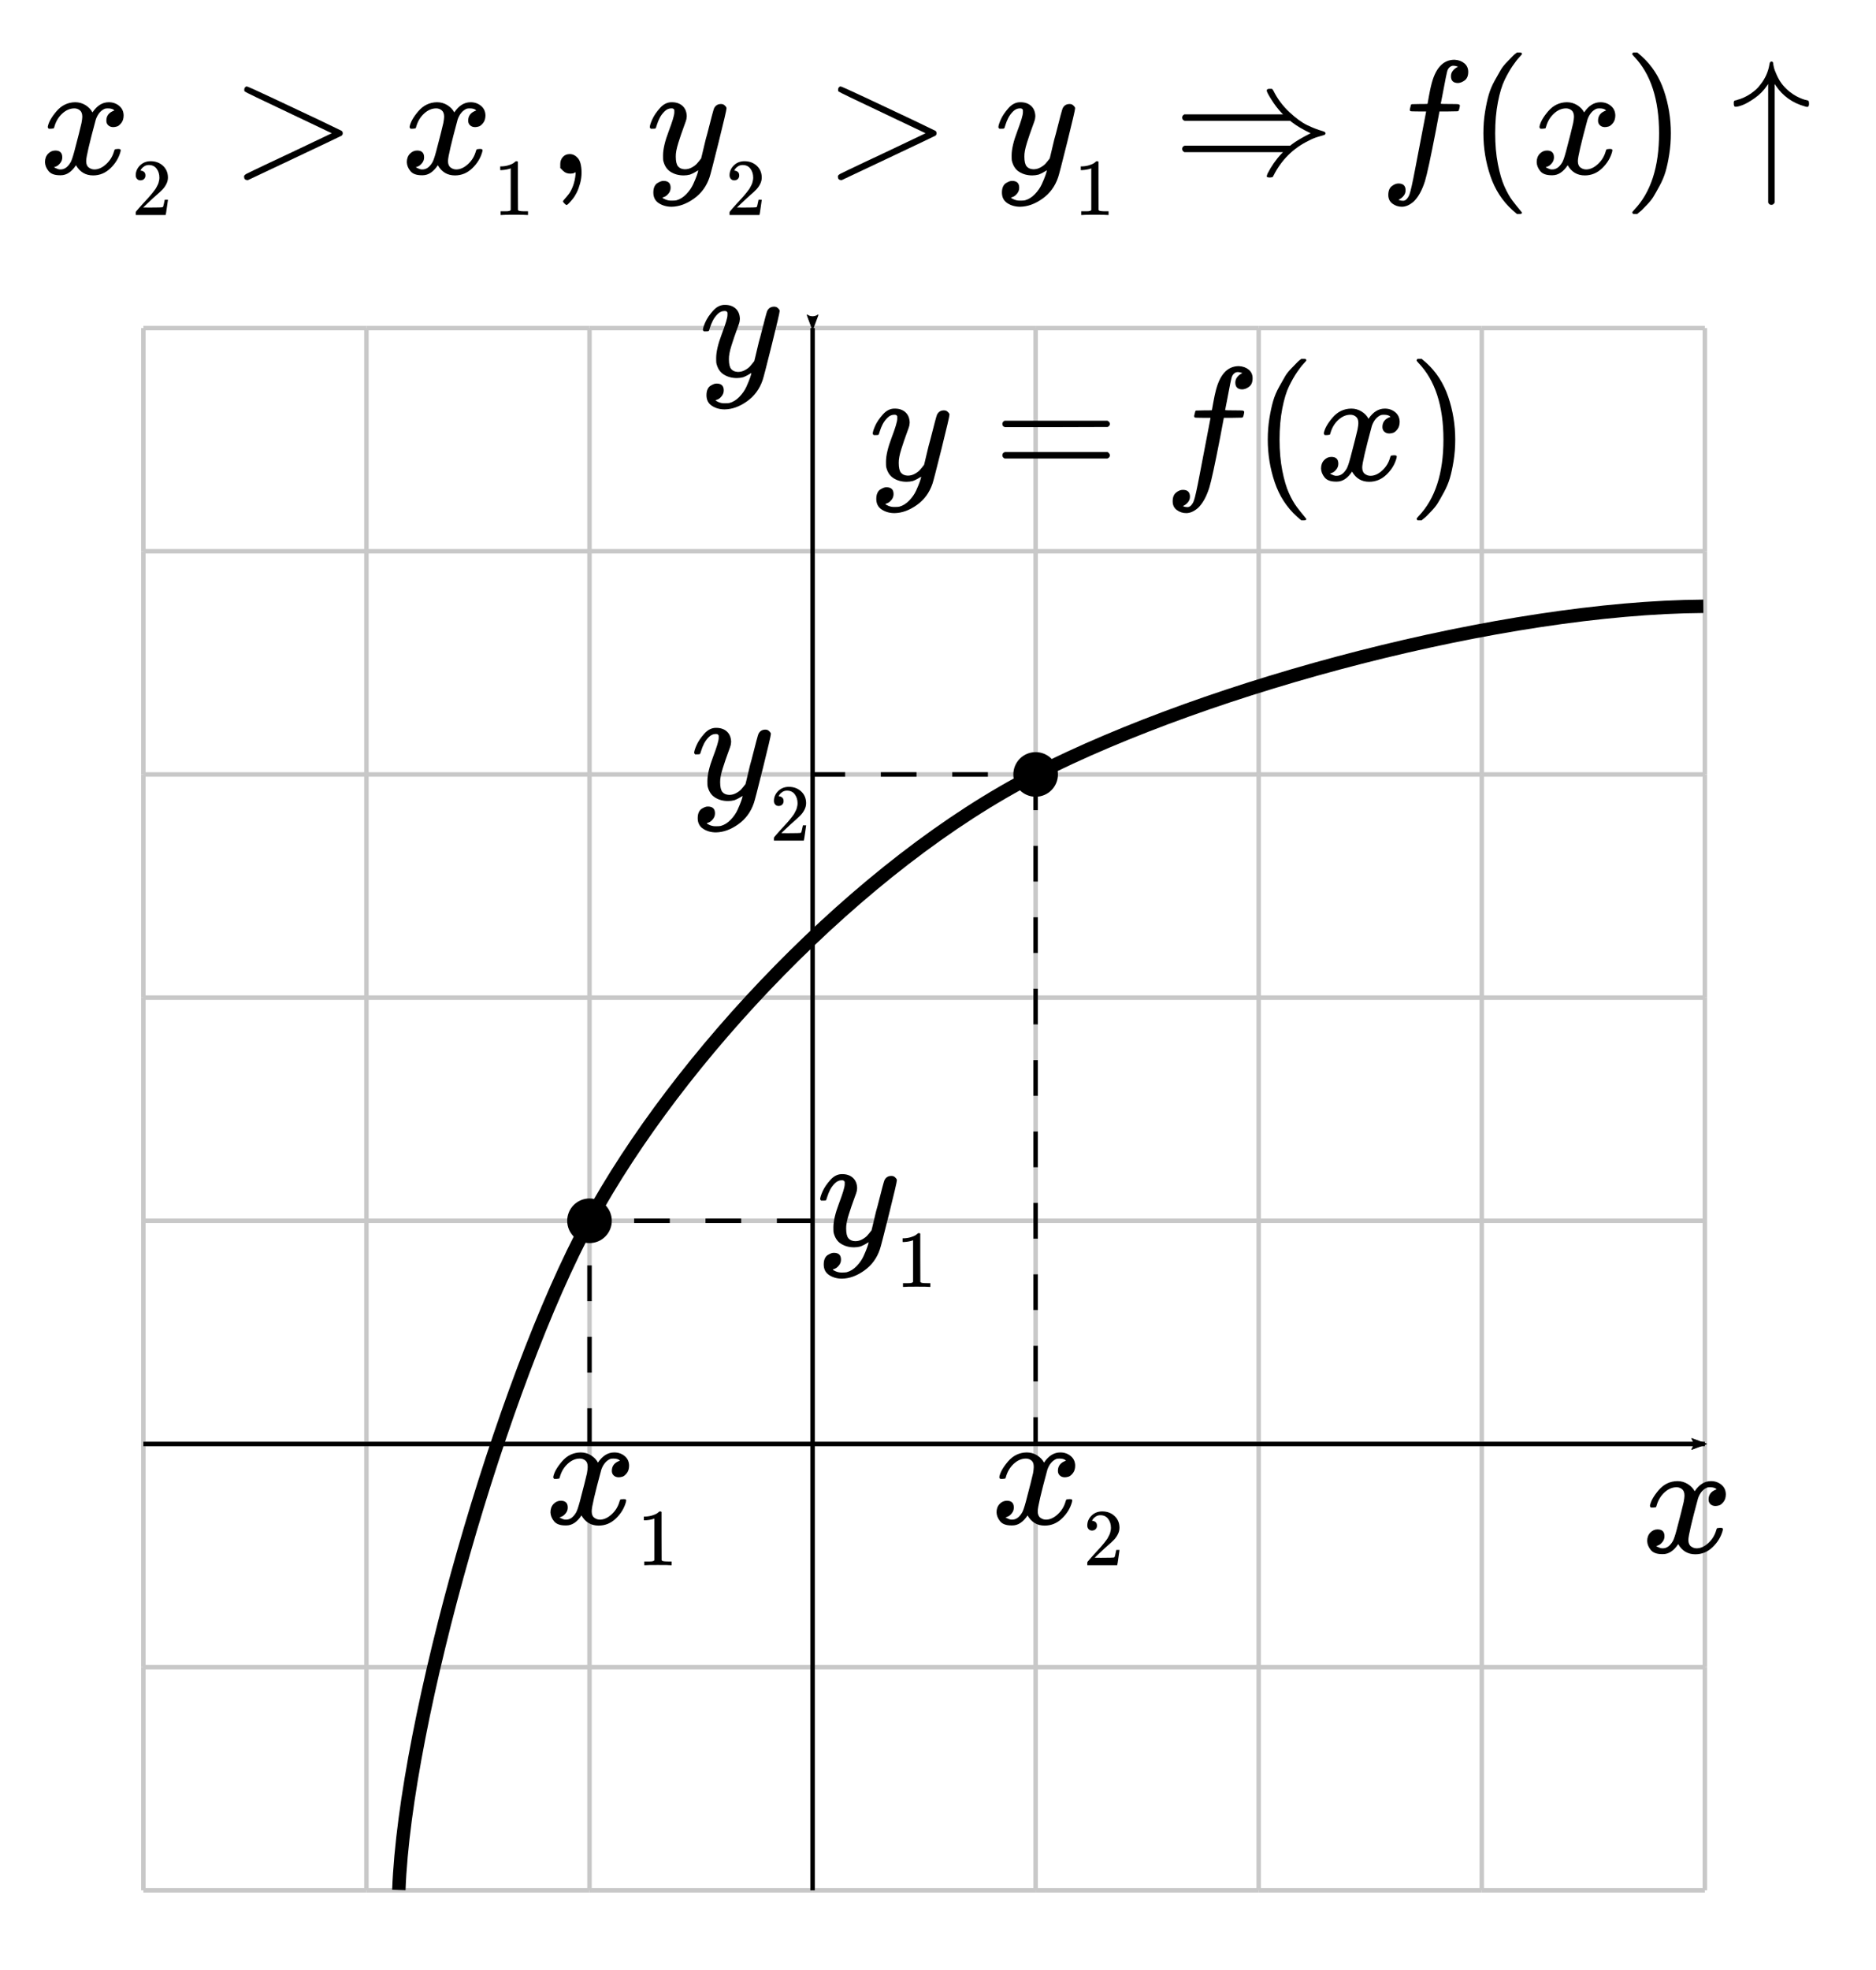 <?xml version="1.0" encoding="UTF-8" standalone="no"?>
<svg xmlns:dc="http://purl.org/dc/elements/1.1/" xmlns:cc="http://creativecommons.org/ns#" xmlns:rdf="http://www.w3.org/1999/02/22-rdf-syntax-ns#" xmlns:svg="http://www.w3.org/2000/svg" xmlns="http://www.w3.org/2000/svg" xmlns:xlink="http://www.w3.org/1999/xlink" xmlns:sodipodi="http://sodipodi.sourceforge.net/DTD/sodipodi-0.dtd" xmlns:inkscape="http://www.inkscape.org/namespaces/inkscape" width="210.282px" height="220.74px" viewBox="0 -1600 11618.117 12196.408" version="1.1" id="svg2153" sodipodi:docname="equation(14) (3-я копия).svg" inkscape:version="0.92.2 5c3e80d, 2017-08-06">
  <sodipodi:namedview pagecolor="#ffffff" bordercolor="#666666" borderopacity="1" objecttolerance="10" gridtolerance="10" guidetolerance="10" inkscape:pageopacity="0" inkscape:pageshadow="2" inkscape:window-width="1248" inkscape:window-height="976" id="namedview2155" showgrid="false" inkscape:zoom="1.8168102" inkscape:cx="87.699481" inkscape:cy="121.18625" inkscape:window-x="0" inkscape:window-y="0" inkscape:window-maximized="1" inkscape:current-layer="svg2153"/>
  <defs id="defs37">
    <path id="MJX-317-TEX-N-31" d="m 213,578 -13,-5 q -14,-5 -40,-10 -26,-5 -58,-7 H 83 v 46 h 19 q 47,2 87,15 40,13 56,24 16,11 28,22 2,3 12,3 9,0 17,-6 V 361 l 1,-300 q 7,-7 12,-9 5,-2 24,-4 19,-2 62,-2 h 26 V 0 H 416 Q 395,3 257,3 121,3 100,0 H 88 v 46 h 26 q 22,0 38,0 16,0 25,1 9,1 16,3 7,2 8,2 1,0 6,5 5,5 6,4 z" inkscape:connector-curvature="0"/>
    <path id="MJX-317-TEX-N-29" d="m 60,749 4,1 q 5,0 10,0 h 12 l 28,-24 q 94,-85 137,-212 43,-127 43,-264 0,-68 -10,-131 -10,-63 -23,-107 -13,-44 -37,-88 -24,-44 -38,-67 -14,-23 -41,-51 -27,-28 -32,-33 -5,-5 -23,-19 -3,-3 -4,-4 H 74 q -8,0 -11,0 -3,0 -5,3 -2,3 -3,9 1,1 11,13 155,161 155,475 0,314 -155,475 -10,12 -11,13 0,8 5,11 z" inkscape:connector-curvature="0"/>
    <path id="MJX-317-TEX-I-66" d="m 118,-162 q 2,0 6,-2 4,-2 11,-3 7,-1 12,-1 13,0 24,13 11,13 16,29 10,27 34,153 24,126 46,240 22,114 22,115 v 3 h -47 q -47,0 -50,2 -4,3 -4,10 l 7,28 q 2,5 8,5 6,0 47,1 48,0 48,1 0,2 9,50 9,48 12,58 37,165 146,165 37,-2 61,-22 24,-20 24,-53 0,-36 -21,-52 -21,-16 -42,-17 -44,0 -44,42 0,19 11,33 11,14 24,21 l 9,5 q -16,6 -30,6 -12,0 -23,-10 -11,-10 -15,-28 -7,-29 -16,-78 -9,-49 -16,-83 -7,-34 -7,-36 0,-2 55,-2 45,0 52,-1 7,-1 11,-6 1,-4 -2,-17 -3,-13 -5,-16 -2,-5 -9,-5 -7,0 -54,-1 H 372 L 349,263 Q 301,15 282,-47 q -27,-85 -70,-126 -37,-32 -73,-32 -32,0 -58,19 -26,19 -26,54 0,37 21,54 21,17 42,17 44,0 44,-42 0,-19 -11,-33 -11,-14 -24,-21 z" inkscape:connector-curvature="0"/>
    <path id="MJX-317-TEX-N-28" d="m 94,250 q 0,69 10,131 10,62 23,107 13,45 37,88 24,43 38,67 14,24 42,52 28,28 33,34 5,6 25,21 h 13 4 q 14,0 14,-9 0,-3 -17,-21 -17,-18 -41,-53 -24,-35 -49,-86 -25,-51 -42,-138 -17,-87 -17,-193 0,-106 17,-192 17,-86 41,-139 24,-53 49,-86 25,-33 42,-53 17,-20 17,-21 0,-9 -15,-9 h -3 -13 l -28,24 Q 180,-141 137,-14 94,113 94,250 Z" inkscape:connector-curvature="0"/>
    <path id="MJX-317-TEX-I-78" d="m 52,289 q 7,42 54,97 47,55 116,56 35,0 64,-18 29,-18 43,-45 42,63 101,63 37,0 64,-22 27,-22 28,-59 0,-29 -14,-47 -14,-18 -27,-22 -13,-4 -23,-4 -19,0 -31,11 -12,11 -12,29 0,46 50,63 -11,13 -40,13 -13,0 -19,-2 -38,-16 -56,-66 -60,-221 -60,-258 0,-28 16,-40 16,-12 35,-12 37,0 73,33 36,33 49,81 3,10 6,11 3,1 16,2 h 4 q 15,0 15,-8 0,-1 -2,-11 Q 486,77 440,33 394,-11 333,-11 263,-11 227,52 186,-10 133,-10 h -6 q -49,0 -70,26 -21,26 -22,55 0,32 19,52 19,20 45,20 43,0 43,-42 Q 142,81 130,66 118,51 107,46 96,41 94,41 l -3,-1 q 0,-1 6,-4 6,-3 16,-7 10,-4 19,-3 36,0 62,45 9,16 23,68 14,52 28,108 14,56 16,66 5,27 5,39 0,28 -15,40 -15,12 -34,12 -40,0 -75,-32 -35,-32 -49,-82 -2,-9 -5,-10 -3,-1 -16,-2 H 58 q -6,6 -6,11 z" inkscape:connector-curvature="0"/>
    <path id="MJX-317-TEX-N-3C" d="m 694,-11 q 0,0 0,-8 0,-8 -6,-14 -6,-6 -10,-7 -7,0 -154,69 Q 377,98 234,166 L 90,235 q -7,5 -7,15 0,11 8,16 573,274 587,274 3,0 9,-6 6,-6 7,-15 1,-9 -7,-14 -1,-1 -270,-129 L 151,250 417,124 Q 686,-4 687,-5 q 7,-6 7,-14 z" inkscape:connector-curvature="0"/>
    <path id="MJX-317-TEX-N-30" d="m 96,585 q 56,81 153,81 48,0 96,-26 48,-26 78,-92 37,-83 37,-228 0,-155 -43,-237 -20,-42 -55,-67 -35,-25 -61,-31 -26,-6 -51,-7 -26,0 -52,6 -26,6 -61,32 -35,26 -55,67 -43,82 -43,237 0,174 57,265 z m 225,12 q -30,32 -71,32 -42,0 -72,-32 -25,-26 -33,-72 -8,-46 -8,-192 0,-158 8,-208 8,-50 36,-79 28,-30 69,-30 40,0 68,30 29,30 36,84 7,54 8,203 0,145 -8,191 -8,46 -33,73 z" inkscape:connector-curvature="0"/>
    <path id="MJX-317-TEX-N-32" d="m 109,429 q -27,0 -43,18 -16,18 -16,44 0,71 53,123 53,52 132,52 91,0 152,-56 61,-56 62,-145 0,-43 -20,-82 -20,-39 -48,-68 -28,-29 -80,-74 -36,-31 -100,-92 l -59,-56 76,-1 q 157,0 167,5 7,2 24,89 v 3 h 40 v -3 Q 448,183 436,95 424,7 421,3 V 0 H 50 v 19 12 q 0,7 6,15 6,8 30,35 29,32 50,56 9,10 34,37 25,27 34,37 9,10 29,33 20,23 28,34 8,11 23,30 15,19 21,32 6,13 15,29 9,16 13,32 4,16 7,30 3,14 3,33 0,63 -34,109 -34,46 -97,46 -33,0 -58,-17 -25,-17 -35,-33 -10,-16 -10,-19 0,-1 5,-1 18,0 37,-14 19,-14 19,-46 0,-25 -16,-42 -16,-17 -45,-18 z" inkscape:connector-curvature="0"/>
    <path id="MJX-317-TEX-N-3D" d="m 56,347 q 0,13 14,20 h 637 q 15,-8 15,-20 0,-11 -14,-19 L 390,327 H 72 q -16,5 -16,20 z m 0,-194 q 0,15 16,20 h 636 q 14,-10 14,-20 0,-13 -15,-20 H 70 q -14,7 -14,20 z" inkscape:connector-curvature="0"/>
    <path id="MJX-317-TEX-N-21D2" d="m 580,514 q 0,11 16,11 5,0 8,0 3,0 5,0 2,0 4,-1 2,-1 2,-1 0,0 2,-3 2,-3 2,-3 0,0 3,-5 37,-74 98,-131 61,-57 111,-81 50,-24 96,-37 17,-5 17,-13 0,-8 -9,-11 -9,-3 -37,-11 -28,-8 -58,-24 -144,-70 -218,-216 -4,-9 -7,-10 -3,-1 -15,-2 -20,0 -20,7 0,4 5,17 35,69 86,123 l 10,10 H 70 q -14,7 -14,20 0,15 16,20 h 653 l 10,8 q 39,30 117,69 -1,1 -18,9 -17,8 -45,24 -28,16 -54,36 l -10,8 H 72 q -16,5 -16,20 0,13 14,20 h 611 l -10,10 q -33,35 -62,81 -29,46 -29,56 z" inkscape:connector-curvature="0"/>
    <path id="MJX-317-TEX-N-2C" d="m 78,35 q 0,0 0,25 0,25 16,43 16,18 43,18 28,0 50,-25 22,-25 23,-88 0,-35 -9,-68 -9,-33 -21,-57 -12,-24 -26,-41 -14,-17 -24,-27 -10,-10 -13,-9 -4,0 -13,9 -9,9 -9,13 0,4 11,16 11,12 25,30 14,18 26,50 12,32 16,73 V 9 L 172,8 Q 170,7 167,6 164,5 161,3 158,1 152,1 146,1 140,0 113,0 96,17 Z" inkscape:connector-curvature="0"/>
    <path id="MJX-317-TEX-N-2E" d="m 78,60 q 0,24 17,42 17,18 43,18 24,0 42,-16 Q 198,88 199,61 199,36 182,18 165,0 139,0 113,0 96,17 79,34 78,60 Z" inkscape:connector-curvature="0"/>
    <path id="MJX-317-TEX-N-33" d="m 127,463 q -27,0 -42,17 -15,17 -16,44 0,55 48,98 48,43 116,43 35,0 44,-1 74,-12 113,-53 39,-41 40,-89 0,-52 -34,-101 -34,-49 -94,-71 l -3,-2 q 0,-1 9,-3 9,-2 29,-9 20,-7 38,-21 82,-53 82,-140 0,-79 -62,-138 -62,-59 -157,-59 -80,0 -138,43 -58,43 -58,109 0,28 18,45 18,17 45,18 28,0 46,-18 18,-18 18,-45 0,-11 -3,-20 -3,-9 -7,-16 -4,-7 -11,-12 -7,-5 -12,-8 -5,-3 -10,-4 -5,-1 -8,-3 l -4,-1 q 51,-45 124,-45 55,0 83,53 17,33 17,101 v 20 q 0,95 -64,127 -15,6 -61,7 l -42,1 -3,2 q -2,3 -2,16 0,18 8,18 28,0 58,5 34,5 62,42 28,37 28,112 v 8 q 0,57 -35,79 -22,14 -47,14 -32,0 -59,-11 -27,-11 -38,-23 -11,-12 -11,-12 h 3 q 3,-1 8,-2 5,-1 10,-5 5,-4 12,-7 7,-3 10,-11 3,-8 8,-15 5,-7 3,-20 0,-22 -14,-39 -14,-17 -45,-18 z" inkscape:connector-curvature="0"/>
    <path id="MJX-317-TEX-I-44" d="m 287,628 q 0,7 -57,9 -23,0 -30,1 -7,1 -7,9 0,8 4,20 4,12 7,15 2,1 199,1 167,-1 187,-1 20,0 40,-6 72,-17 122,-79 50,-62 51,-166 Q 803,275 696,151 589,27 444,3 L 430,1 236,0 H 125 72 q -24,0 -31,2 -7,2 -8,9 0,2 3,14 4,16 8,18 4,2 23,3 27,0 60,3 14,3 19,12 3,4 72,278 69,274 69,289 z M 703,469 q 0,38 -11,68 -11,30 -26,47 -15,17 -37,29 -22,12 -39,16 -17,4 -35,7 -2,0 -14,0 -12,0 -29,0 -17,0 -33,1 h -43 q -44,0 -50,-10 -2,-4 -73,-288 -71,-284 -71,-287 0,-4 11,-4 11,0 77,-1 5,0 19,0 14,0 24,-1 126,0 208,82 36,36 59,84 23,48 43,127 20,79 20,130 z" inkscape:connector-curvature="0"/>
    <path id="MJX-317-TEX-I-61" d="m 33,157 q 0,101 76,192 76,91 171,92 51,0 90,-49 16,30 46,30 13,0 23,-8 10,-8 10,-20 0,-13 -37,-160 -37,-147 -38,-166 0,-25 7,-33 7,-8 21,-9 9,1 20,9 21,20 41,96 6,20 10,21 2,1 10,1 h 4 q 19,0 19,-9 0,-6 -5,-27 Q 496,96 481,63 466,30 449,13 436,0 417,-8 q -8,-2 -24,-2 -34,0 -57,15 -23,15 -30,31 l -6,15 q -1,1 -4,-1 -2,-2 -4,-4 -59,-56 -120,-56 -55,0 -97,40 -42,40 -42,127 z m 318,171 q 0,6 -5,22 -5,16 -23,35 -18,19 -46,20 -35,0 -67,-31 -32,-31 -50,-81 -29,-79 -41,-164 0,-3 0,-11 0,-8 -1,-12 0,-45 18,-62 18,-17 43,-18 38,0 75,33 37,33 44,51 2,4 27,107 25,103 26,111 z" inkscape:connector-curvature="0"/>
    <path id="MJX-317-TEX-I-62" d="m 73,647 q 0,10 4,23 4,13 12,13 1,0 72,5 71,5 73,6 12,0 12,-9 0,-9 -34,-143 -8,-34 -17,-70 -9,-36 -15,-54 l -4,-19 q 0,-3 6,3 49,40 101,40 62,0 100,-46 38,-46 39,-116 Q 422,169 343,79 264,-11 173,-11 123,-11 82,27 41,65 40,150 v 9 q 0,21 8,58 8,37 49,197 50,197 50,209 0,12 -38,14 -5,0 -8,0 h -5 q -10,0 -13,0 -3,0 -7,3 -4,3 -3,7 z M 336,325 v 6 q 0,74 -61,74 -17,0 -35,-8 -18,-8 -33,-21 -15,-13 -26,-24 -11,-11 -18,-22 l -6,-8 -21,-86 q -22,-86 -22,-122 0,-48 24,-72 16,-16 40,-16 33,0 67,32 25,23 40,56 15,33 33,105 18,72 18,106 z" inkscape:connector-curvature="0"/>
    <path id="MJX-317-TEX-N-34" d="M 462,0 Q 444,3 333,3 217,3 199,0 h -9 v 46 h 31 q 20,0 27,0 7,0 17,2 10,2 14,5 4,3 7,8 1,2 1,54 v 50 H 28 v 46 l 151,231 q 153,232 155,233 2,2 21,2 h 18 l 6,-6 V 211 h 92 v -46 h -92 v -51 q 0,-41 0,-48 0,-7 6,-12 8,-7 57,-8 h 29 V 0 Z M 293,211 V 545 L 74,212 183,211 Z" inkscape:connector-curvature="0"/>
    <path id="MJX-317-TEX-N-35" d="m 164,157 q 0,-24 -16,-40 -16,-16 -39,-16 h -7 q 46,-79 122,-79 70,0 102,60 19,33 19,128 0,103 -27,139 -26,33 -58,33 h -6 q -78,0 -118,-68 -4,-7 -7,-8 -3,-1 -15,-2 -17,0 -19,6 -2,4 -2,175 v 129 q 0,50 5,50 2,2 4,2 1,0 21,-8 20,-8 55,-16 35,-8 75,-8 71,0 136,28 8,4 13,4 8,0 8,-18 v -13 q -82,-97 -205,-97 -31,0 -56,6 l -10,2 V 374 q 19,14 30,22 11,8 36,16 25,8 51,8 81,0 137,-65 56,-65 56,-154 0,-92 -64,-157 -64,-65 -156,-66 -81,0 -130,54 -49,54 -49,122 0,24 11,38 11,14 23,18 12,4 23,4 25,0 41,-17 16,-17 16,-40 z" inkscape:connector-curvature="0"/>
    <path id="MJX-317-TEX-N-2B" d="m 56,237 q 0,0 0,13 0,13 14,20 h 299 v 150 l 1,150 q 10,13 19,13 13,0 20,-15 V 270 h 298 q 15,-8 15,-20 0,-12 -15,-20 H 409 V -68 q -8,-14 -18,-14 h -2 -2 q -12,0 -18,14 V 230 H 70 q -14,7 -14,20 z" inkscape:connector-curvature="0"/>
    <path id="MJX-317-TEX-I-63" d="m 34,159 q 0,109 86,196 86,87 186,87 56,0 88,-24 32,-24 33,-63 0,-29 -19,-49 -19,-20 -48,-21 -19,0 -30,10 -11,10 -11,30 0,20 11,34 11,14 22,21 11,7 14,6 h 1 q 0,2 -6,6 -6,4 -21,8 -15,4 -34,4 -30,0 -57,-14 -21,-9 -43,-31 -44,-44 -64,-124 -20,-80 -21,-116 0,-46 26,-69 22,-24 58,-24 h 4 q 112,0 185,85 9,10 12,10 4,0 13,-9 9,-9 10,-14 1,-5 -9,-15 Q 410,73 391,55 372,37 346,25 320,13 282,0 244,-13 202,-11 127,-11 81,37 35,85 34,159 Z" inkscape:connector-curvature="0"/>
    <path id="MJX-317-TEX-N-2212" d="m 84,237 q 0,0 0,13 0,13 14,20 h 581 q 15,-8 15,-20 0,-12 -15,-20 H 98 q -14,7 -14,20 z" inkscape:connector-curvature="0"/>
    <path id="MJX-317-TEX-S3-7B" d="m 618,-943 -6,-6 h -30 l -14,6 q -96,40 -157,102 -61,62 -79,138 -5,21 -5,50 0,29 -2,303 -1,322 -2,332 -6,42 -22,79 -16,37 -37,63 -21,26 -43,47 -22,21 -42,34 -20,13 -32,20 -12,7 -15,9 -2,4 -2,16 0,5 0,8 0,3 1,6 1,3 1,3 0,0 2,2 2,2 5,3 3,1 5,3 63,33 112,92 54,69 67,152 1,10 2,332 1,273 1,303 0,30 6,51 37,153 234,238 l 16,7 h 30 l 6,-6 v -15 q 0,-16 -2,-18 l -8,-5 q -9,-4 -23,-13 -14,-9 -33,-21 -19,-12 -37,-29 -18,-17 -36,-38 -18,-21 -30,-48 -12,-27 -20,-57 -4,-20 -4,-48 0,-28 -2,-301 -1,-272 -1,-302 0,-30 -6,-51 -9,-39 -28,-74 -19,-35 -42,-60 -23,-25 -49,-46 -26,-21 -47,-34 -21,-13 -36,-20 -15,-7 -17,-10 l -9,-3 17,-9 q 85,-42 140,-104 55,-62 71,-135 5,-21 5,-51 0,-30 2,-301 0,-48 0,-123 1,-205 5,-222 1,-3 1,-5 5,-23 14,-44 9,-21 22,-39 13,-18 26,-34 13,-16 28,-29 15,-13 29,-23 14,-10 26,-18 12,-8 21,-13 9,-5 15,-9 l 6,-2 q 2,-2 2,-18 z" inkscape:connector-curvature="0"/>
    <path id="MJX-317-TEX-N-22C5" d="m 78,250 q 0,24 17,42 17,18 43,18 24,0 42,-16 18,-16 19,-43 0,-25 -17,-43 -17,-18 -43,-18 -26,0 -43,17 -17,17 -18,43 z" inkscape:connector-curvature="0"/>
    <path id="MJX-317-TEX-N-3E" d="m 84,520 q 0,8 4,13 4,5 8,6 l 3,1 q 7,0 154,-69 147,-69 291,-137 l 143,-69 q 7,-5 7,-15 0,-10 -7,-15 -2,-2 -292,-139 L 107,-40 h -6 q -18,2 -18,20 0,1 0,3 -1,7 15,16 19,10 150,72 78,37 130,61 L 626,250 378,368 Q 90,504 86,509 q -2,4 -2,11 z" inkscape:connector-curvature="0"/>
    <path id="MJX-317-TEX-N-221A" d="m 95,178 q -6,0 -14,8 -8,8 -9,14 -1,6 31,30 32,24 66,50 34,26 38,29 2,2 5,2 h 1 q 6,0 14,-17 8,-17 54,-117 19,-43 31,-69 l 85,-185 q 1,0 104,213 103,213 206,429 103,216 107,221 6,14 20,14 7,0 12,-6 5,-6 7,-12 v -6 L 620,293 385,-193 q -4,-7 -19,-7 -9,0 -12,3 -2,2 -98,212 L 160,225 144,214 Q 129,202 113,190 97,178 95,178 Z" inkscape:connector-curvature="0"/>
    <path id="MJX-317-TEX-I-79" d="m 21,287 q 0,14 15,48 15,34 48,71 33,37 74,36 41,0 66,-23 25,-23 26,-64 -2,-19 -3,-21 0,-3 -16,-46 -16,-43 -33,-97 -17,-54 -16,-86 0,-43 14,-60 14,-17 42,-18 23,0 43,11 20,11 31,23 11,12 27,33 0,1 5,20 5,19 14,59 9,40 19,74 38,150 42,157 13,27 43,27 13,0 21,-7 8,-7 11,-12 3,-5 2,-9 0,-13 -49,-210 -49,-197 -56,-216 -28,-83 -97,-132 -69,-49 -138,-50 -45,0 -79,22 -34,22 -34,66 0,22 7,37 7,15 19,22 12,7 20,10 8,3 17,3 44,0 44,-42 0,-20 -12,-35 -12,-15 -23,-20 -11,-5 -13,-5 l -3,-1 q 2,-5 19,-12 17,-7 34,-7 h 8 q 17,0 26,2 33,9 61,38 28,29 43,62 15,33 23,56 8,23 8,30 l -6,-4 q -6,-4 -19,-11 -13,-7 -26,-12 -20,-5 -39,-5 -46,0 -81,22 -35,22 -46,71 -1,7 -1,31 0,57 35,149 35,92 35,117 0,1 0,2 0,9 0,12 0,3 -4,7 -4,4 -11,4 h -4 Q 131,404 112,385 93,366 82,344 71,322 65,302 59,282 57,280 55,278 41,278 H 27 q -6,6 -6,9 z" inkscape:connector-curvature="0"/>
    <path id="MJX-317-TEX-N-2260" d="m 166,-215 q 0,0 -7,0 -7,0 -12,3 -5,3 -6,8 -1,5 -2,7 0,7 5,14 L 306,133 H 70 q -14,7 -14,20 0,15 16,20 h 255 l 79,154 H 72 q -16,5 -16,20 0,13 14,20 h 356 q 171,335 176,340 3,9 16,9 7,0 12,-4 5,-4 6,-9 1,-5 2,-7 0,-4 -167,-329 h 236 q 15,-8 15,-20 0,-11 -14,-19 L 451,327 371,173 h 337 q 14,-10 14,-20 0,-13 -15,-20 H 351 q -176,-343 -181,-345 -4,-3 -11,-3 z" inkscape:connector-curvature="0"/>
    <path id="MJX-317-TEX-I-50" d="m 287,628 q 0,7 -57,9 -24,0 -31,1 -7,1 -7,10 0,1 2,11 6,20 9,22 3,2 194,2 190,-1 203,-3 64,-11 107,-49 43,-38 44,-101 0,-77 -66,-141 -69,-68 -178,-86 -7,-1 -105,-2 H 307 L 277,182 Q 247,66 247,59 q 0,-4 1,-5 1,-1 7,-4 6,-3 17,-2 11,1 33,-2 h 31 q 6,-9 6,-11 Q 342,19 335,5 330,0 319,0 316,0 282,1 248,2 182,2 120,2 87,2 54,2 51,1 33,1 33,11 q 0,2 3,14 4,16 8,18 4,2 23,3 27,0 60,3 14,3 19,12 3,4 72,278 69,274 69,289 z m 358,-74 q 0,13 -2,21 -2,8 -9,22 -7,14 -25,22 -18,8 -49,16 -7,1 -80,2 -17,0 -35,0 -18,0 -29,-1 -11,-1 -12,0 -13,-1 -18,-9 -2,-6 -19,-77 -17,-71 -35,-138 -18,-67 -18,-68 0,-2 81,-2 h 12 23 q 112,0 160,50 27,27 41,79 14,52 14,83 z" inkscape:connector-curvature="0"/>
    <path id="MJX-317-TEX-I-6E" d="m 21,287 q 1,6 3,16 2,10 12,38 10,28 20,47 10,19 33,37 23,18 46,17 36,0 60,-18 24,-18 30,-34 6,-16 6,-21 0,-2 1,-2 l 11,11 q 61,64 139,64 54,0 87,-27 33,-27 34,-79 1,-52 -38,-157 -39,-105 -38,-127 0,-26 17,-26 6,0 9,1 29,5 52,38 23,33 35,80 2,8 20,8 20,0 20,-8 0,-1 -4,-15 -8,-29 -22,-57 -14,-28 -46,-56 -32,-28 -69,-27 -47,0 -68,27 -21,27 -21,56 0,19 36,120 36,101 37,152 0,59 -44,59 h -5 Q 288,404 229,303 L 222,291 189,157 Q 156,26 151,16 138,-11 108,-11 95,-11 87,-5 79,1 76,7 q -3,6 -2,10 0,13 38,163 38,150 40,163 1,5 1,23 0,39 -24,39 -38,0 -63,-100 -6,-20 -6,-21 -2,-6 -19,-6 H 27 q -6,6 -6,9 z" inkscape:connector-curvature="0"/>
    <path id="MJX-317-TEX-I-54" d="m 40,437 q -19,0 -19,8 0,5 16,56 16,51 34,101 l 17,49 q 5,18 13,26 h 468 90 q 32,0 38,-1 6,-1 7,-9 0,-6 -17,-114 -17,-108 -19,-109 0,-7 -19,-7 -9,0 -12,0 -3,0 -6,5 l -2,3 q 0,6 6,45 6,39 6,61 0,35 -13,53 -13,18 -55,25 -5,1 -58,2 -46,0 -58,-1 -12,-1 -18,-8 -1,-1 -71,-279 -70,-278 -70,-283 0,-12 88,-14 32,0 41,-1 9,-1 9,-9 0,-5 -3,-14 -4,-18 -9,-21 l -2,-1 q -3,0 -7,0 -5,0 -52,1 Q 316,2 228,2 99,2 64,0 H 49 q -6,6 -6,9 0,3 2,18 4,13 10,19 h 28 11 q 80,0 95,9 1,1 2,1 5,3 10,20 5,17 40,157 17,68 28,111 70,275 70,281 0,5 -29,5 h -31 q -67,0 -88,-6 Q 146,614 121,583 96,552 67,467 60,445 57,441 54,437 43,437 Z" inkscape:connector-curvature="0"/>
    <path id="MJX-317-TEX-N-2208" d="m 84,250 q 0,122 82,200 82,78 194,89 1,0 17,0 16,0 42,1 26,1 50,0 h 99 q 15,-8 15,-20 0,-9 -13,-19 l -104,-1 q -111,-1 -137,-6 -49,-12 -87,-36 -38,-24 -59,-49 -21,-25 -36,-55 -15,-30 -18,-48 -3,-18 -5,-34 v -2 h 444 q 15,-8 15,-20 0,-12 -15,-20 H 124 v -2 q 0,-21 10,-51 10,-30 33,-65 23,-35 64,-64 41,-29 97,-41 27,-6 138,-7 h 104 q 13,-10 13,-20 0,-12 -15,-20 h -97 q -7,0 -25,0 -18,0 -29,-1 -155,0 -245,86 -88,82 -88,205 z" inkscape:connector-curvature="0"/>
    <path id="MJX-317-TEX-D-5A" d="M 39,-1 Q 29,9 29,12 q 0,11 31,65 31,54 159,260 l 191,311 h -46 q -103,0 -154,-20 -42,-16 -68,-40 -26,-24 -33,-43 -7,-19 -12,-36 -5,-17 -9,-19 -3,-1 -8,-1 -8,0 -19,14 l 9,85 q 2,19 5,40 3,21 4,34 1,13 2,13 3,2 7,6 2,2 253,2 h 251 q 12,-10 12,-17 0,-4 -192,-318 L 221,37 q 0,-2 80,-2 105,0 145,13 58,20 97,63 39,43 54,101 5,27 20,27 7,0 12,-5 5,-5 6,-11 0,-8 -14,-110 Q 607,11 604,8 l -7,-7 q -2,-2 -280,-2 z m 109,638 18,11 h -54 v -16 q -1,-3 -2,-10 -1,-7 -2,-10 0,-4 2,-4 2,0 6,4 4,4 13,11 9,7 19,14 z m 404,9 q 0,2 -48,2 -52,0 -54,-5 Q 448,639 266,343 84,47 77,37 q 0,-2 51,-2 h 51 L 366,339 Z M 572,35 q 9,54 9,62 L 561,77 Q 542,59 526,48 l -18,-11 31,-2 z" inkscape:connector-curvature="0"/>
    <path id="MJX-317-TEX-N-2193" d="m 473,86 q 10,0 10,-19 0,-4 0,-6 0,-2 0,-5 0,-3 -2,-3 -2,0 -1,-3 1,-3 -2,-2 -3,1 -4,-1 -1,-2 -4,-1 -3,1 -6,-2 -36,-9 -73,-30 -37,-21 -75,-69 -38,-48 -52,-113 0,-2 -1,-5 -1,-3 -1,-7 0,-4 -1,-4 -2,-10 -10,-10 -9,0 -13,18 -4,18 -17,55 -13,37 -41,72 -11,15 -25,28 -14,13 -30,23 -16,10 -30,18 -14,8 -28,13 -14,5 -23,9 -9,4 -17,5 l -6,2 q -4,4 -4,18 0,20 11,20 5,0 14,-3 116,-32 181,-129 l 7,-10 v 367 q 0,79 0,170 0,91 -1,109 0,71 2,85 2,14 12,17 1,1 8,1 13,-2 19,-15 V -55 l 7,10 q 30,46 76,78 46,32 77,43 31,11 43,10 z" inkscape:connector-curvature="0"/>
    <path id="MJX-317-TEX-N-2191" d="m 27,414 q -10,0 -10,19 0,4 0,6 0,2 0,5 0,3 2,3 2,0 1,3 -1,3 2,2 3,-1 4,1 1,2 4,1 3,-1 6,2 44,11 84,38 40,27 60,55 47,58 58,129 2,16 13,16 8,0 10,-10 0,-7 4,-25 4,-18 19,-51 15,-33 36,-59 20,-24 43,-42 23,-18 42,-28 19,-10 35,-16 16,-6 27,-8 11,-2 12,-4 4,-4 4,-18 0,-20 -11,-20 -5,0 -14,3 -116,32 -181,129 l -7,10 v -734 q -8,-14 -18,-14 h -2 -2 q -12,0 -18,14 v 734 l -7,-10 Q 192,499 146,467 100,435 70,424 40,413 27,414 Z" inkscape:connector-curvature="0"/>
    <path id="MJX-317-TEX-I-67" d="M 311,43 Q 296,30 267,15 238,0 206,0 143,0 105,45 67,90 66,160 q 0,105 77,193 77,88 171,89 47,0 87,-48 l 3,4 q 2,3 5,6 3,3 9,8 6,5 13,7 7,2 16,3 14,0 23,-9 9,-9 10,-19 0,-15 -57,-242 -57,-227 -60,-232 -18,-54 -77,-89 -59,-35 -135,-36 -141,0 -141,68 0,26 18,46 18,20 46,20 15,0 28,-9 13,-9 14,-31 0,-10 -2,-19 -2,-9 -7,-14 -5,-5 -8,-10 -3,-5 -7,-8 l -2,-2 h 1 q 10,-3 60,-3 38,0 60,12 23,11 43,33 20,22 28,47 6,19 16,62 13,48 13,56 z m 73,285 -4,11 q -3,11 -5,15 -2,4 -6,14 -4,10 -10,14 -6,4 -13,11 -7,7 -18,9 -11,2 -22,3 -44,0 -85,-53 -30,-39 -50,-119 -20,-80 -20,-116 0,-79 62,-79 56,0 110,70 l 8,10 z" inkscape:connector-curvature="0"/>
    <marker inkscape:isstock="true" style="overflow:visible" id="marker1480-12" refX="0" refY="0" orient="auto" inkscape:stockid="Arrow2Lstart">
      <path inkscape:connector-curvature="0" transform="matrix(1.1,0,0,1.1,1.1,0)" d="M 8.719,4.034 -2.207,0.016 8.719,-4.002 c -1.745,2.372 -1.735,5.617 -6e-7,8.035 z" style="fill:#000000;fill-opacity:1;fill-rule:evenodd;stroke:#000000;stroke-width:0.625;stroke-linejoin:round;stroke-opacity:1" id="path1478-7"/>
    </marker>
    <marker inkscape:stockid="Arrow2Lstart" orient="auto" refY="0" refX="0" id="marker8076" style="overflow:visible" inkscape:isstock="true">
      <path id="path8074" style="fill:#000000;fill-opacity:1;fill-rule:evenodd;stroke:#000000;stroke-width:0.625;stroke-linejoin:round;stroke-opacity:1" d="M 8.719,4.034 -2.207,0.016 8.719,-4.002 c -1.745,2.372 -1.735,5.617 -6e-7,8.035 z" transform="matrix(1.1,0,0,1.1,1.1,0)" inkscape:connector-curvature="0"/>
    </marker>
    <marker inkscape:stockid="Arrow2Lstart" orient="auto" refY="0" refX="0" id="marker7906" style="overflow:visible" inkscape:isstock="true">
      <path id="path7904" style="fill:#000000;fill-opacity:1;fill-rule:evenodd;stroke:#000000;stroke-width:0.625;stroke-linejoin:round;stroke-opacity:1" d="M 8.719,4.034 -2.207,0.016 8.719,-4.002 c -1.745,2.372 -1.735,5.617 -6e-7,8.035 z" transform="matrix(1.1,0,0,1.1,1.1,0)" inkscape:connector-curvature="0"/>
    </marker>
    <marker inkscape:isstock="true" style="overflow:visible" id="marker12184-6-0-7" refX="0" refY="0" orient="auto" inkscape:stockid="Arrow2Lstart">
      <path inkscape:connector-curvature="0" transform="matrix(1.1,0,0,1.1,1.1,0)" d="M 8.719,4.034 -2.207,0.016 8.719,-4.002 c -1.745,2.372 -1.735,5.617 -6e-7,8.035 z" style="fill:#000000;fill-opacity:1;fill-rule:evenodd;stroke:#000000;stroke-width:0.625;stroke-linejoin:round;stroke-opacity:1" id="path12182-9-4-0"/>
    </marker>
    <marker inkscape:isstock="true" style="overflow:visible" id="marker12184-6-0-0-2" refX="0" refY="0" orient="auto" inkscape:stockid="Arrow2Lstart">
      <path inkscape:connector-curvature="0" transform="matrix(1.1,0,0,1.1,1.1,0)" d="M 8.719,4.034 -2.207,0.016 8.719,-4.002 c -1.745,2.372 -1.735,5.617 -6e-7,8.035 z" style="fill:#000000;fill-opacity:1;fill-rule:evenodd;stroke:#000000;stroke-width:0.625;stroke-linejoin:round;stroke-opacity:1" id="path12182-9-4-2-3"/>
    </marker>
    <marker inkscape:stockid="Arrow2Lstart" orient="auto" refY="0" refX="0" id="marker10082-0-0-3" style="overflow:visible" inkscape:isstock="true">
      <path id="path10080-8-1-1" style="fill:#000000;fill-opacity:1;fill-rule:evenodd;stroke:#000000;stroke-width:0.625;stroke-linejoin:round;stroke-opacity:1" d="M 8.719,4.034 -2.207,0.016 8.719,-4.002 c -1.745,2.372 -1.735,5.617 -6e-7,8.035 z" transform="matrix(1.1,0,0,1.1,1.1,0)" inkscape:connector-curvature="0"/>
    </marker>
    <marker inkscape:stockid="Arrow2Lstart" orient="auto" refY="0" refX="0" id="marker9832-3-1-9" style="overflow:visible" inkscape:isstock="true">
      <path id="path9830-9-8-2" style="fill:#000000;fill-opacity:1;fill-rule:evenodd;stroke:#000000;stroke-width:0.625;stroke-linejoin:round;stroke-opacity:1" d="M 8.719,4.034 -2.207,0.016 8.719,-4.002 c -1.745,2.372 -1.735,5.617 -6e-7,8.035 z" transform="matrix(1.1,0,0,1.1,1.1,0)" inkscape:connector-curvature="0"/>
    </marker>
    <marker inkscape:isstock="true" style="overflow:visible" id="marker16738-75-8" refX="0" refY="0" orient="auto" inkscape:stockid="Arrow2Lstart">
      <path inkscape:connector-curvature="0" transform="matrix(1.1,0,0,1.1,1.1,0)" d="M 8.719,4.034 -2.207,0.016 8.719,-4.002 c -1.745,2.372 -1.735,5.617 -6e-7,8.035 z" style="fill:#000000;fill-opacity:1;fill-rule:evenodd;stroke:#000000;stroke-width:0.625;stroke-linejoin:round;stroke-opacity:1" id="path16736-9-1"/>
    </marker>
    <marker inkscape:isstock="true" style="overflow:visible" id="marker16738-9-3" refX="0" refY="0" orient="auto" inkscape:stockid="Arrow2Lstart">
      <path inkscape:connector-curvature="0" transform="matrix(1.1,0,0,1.1,1.1,0)" d="M 8.719,4.034 -2.207,0.016 8.719,-4.002 c -1.745,2.372 -1.735,5.617 -6e-7,8.035 z" style="fill:#000000;fill-opacity:1;fill-rule:evenodd;stroke:#000000;stroke-width:0.625;stroke-linejoin:round;stroke-opacity:1" id="path16736-22-7"/>
    </marker>
    <marker inkscape:isstock="true" style="overflow:visible" id="marker16738-0-9-1" refX="0" refY="0" orient="auto" inkscape:stockid="Arrow2Lstart">
      <path inkscape:connector-curvature="0" transform="matrix(1.1,0,0,1.1,1.1,0)" d="M 8.719,4.034 -2.207,0.016 8.719,-4.002 c -1.745,2.372 -1.735,5.617 -6e-7,8.035 z" style="fill:#000000;fill-opacity:1;fill-rule:evenodd;stroke:#000000;stroke-width:0.625;stroke-linejoin:round;stroke-opacity:1" id="path16736-2-2-7"/>
    </marker>
    <marker inkscape:isstock="true" style="overflow:visible" id="marker16738-75-8-0" refX="0" refY="0" orient="auto" inkscape:stockid="Arrow2Lstart">
      <path inkscape:connector-curvature="0" transform="matrix(1.1,0,0,1.1,1.1,0)" d="M 8.719,4.034 -2.207,0.016 8.719,-4.002 c -1.745,2.372 -1.735,5.617 -6e-7,8.035 z" style="fill:#000000;fill-opacity:1;fill-rule:evenodd;stroke:#000000;stroke-width:0.625;stroke-linejoin:round;stroke-opacity:1" id="path16736-9-1-6"/>
    </marker>
    <marker inkscape:stockid="Arrow2Lstart" orient="auto" refY="0" refX="0" id="marker12881" style="overflow:visible" inkscape:isstock="true">
      <path id="path12879" style="fill:#000000;fill-opacity:1;fill-rule:evenodd;stroke:#000000;stroke-width:0.625;stroke-linejoin:round;stroke-opacity:1" d="M 8.719,4.034 -2.207,0.016 8.719,-4.002 c -1.745,2.372 -1.735,5.617 -6e-7,8.035 z" transform="matrix(1.1,0,0,1.1,1.1,0)" inkscape:connector-curvature="0"/>
    </marker>
    <marker inkscape:stockid="Arrow2Lstart" orient="auto" refY="0" refX="0" id="marker12881-4-4" style="overflow:visible" inkscape:isstock="true">
      <path id="path12879-6-9" style="fill:#000000;fill-opacity:1;fill-rule:evenodd;stroke:#000000;stroke-width:0.625;stroke-linejoin:round;stroke-opacity:1" d="M 8.719,4.034 -2.207,0.016 8.719,-4.002 c -1.745,2.372 -1.735,5.617 -6e-7,8.035 z" transform="matrix(1.1,0,0,1.1,1.1,0)" inkscape:connector-curvature="0"/>
    </marker>
    <marker inkscape:isstock="true" style="overflow:visible" id="marker1480-1" refX="0" refY="0" orient="auto" inkscape:stockid="Arrow2Lstart">
      <path inkscape:connector-curvature="0" transform="matrix(1.1,0,0,1.1,1.1,0)" d="M 8.719,4.034 -2.207,0.016 8.719,-4.002 c -1.745,2.372 -1.735,5.617 -6e-7,8.035 z" style="fill:#000000;fill-opacity:1;fill-rule:evenodd;stroke:#000000;stroke-width:0.625;stroke-linejoin:round;stroke-opacity:1" id="path1478-5"/>
    </marker>
    <marker inkscape:isstock="true" style="overflow:visible" id="marker1480-1-6" refX="0" refY="0" orient="auto" inkscape:stockid="Arrow2Lstart">
      <path inkscape:connector-curvature="0" transform="matrix(1.1,0,0,1.1,1.1,0)" d="M 8.719,4.034 -2.207,0.016 8.719,-4.002 c -1.745,2.372 -1.735,5.617 -6e-7,8.035 z" style="fill:#000000;fill-opacity:1;fill-rule:evenodd;stroke:#000000;stroke-width:0.625;stroke-linejoin:round;stroke-opacity:1" id="path1478-5-3"/>
    </marker>
    <marker inkscape:isstock="true" style="overflow:visible" id="marker1480-1-5" refX="0" refY="0" orient="auto" inkscape:stockid="Arrow2Lstart">
      <path inkscape:connector-curvature="0" transform="matrix(1.1,0,0,1.1,1.1,0)" d="M 8.719,4.034 -2.207,0.016 8.719,-4.002 c -1.745,2.372 -1.735,5.617 -6e-7,8.035 z" style="fill:#000000;fill-opacity:1;fill-rule:evenodd;stroke:#000000;stroke-width:0.625;stroke-linejoin:round;stroke-opacity:1" id="path1478-5-6"/>
    </marker>
    <marker inkscape:isstock="true" style="overflow:visible" id="marker16738-7-8" refX="0" refY="0" orient="auto" inkscape:stockid="Arrow2Lstart">
      <path inkscape:connector-curvature="0" transform="matrix(1.1,0,0,1.1,1.1,0)" d="M 8.719,4.034 -2.207,0.016 8.719,-4.002 c -1.745,2.372 -1.735,5.617 -6e-7,8.035 z" style="fill:#000000;fill-opacity:1;fill-rule:evenodd;stroke:#000000;stroke-width:0.625;stroke-linejoin:round;stroke-opacity:1" id="path16736-5-9"/>
    </marker>
    <marker inkscape:stockid="Arrow2Lstart" orient="auto" refY="0" refX="0" id="marker10082-6-5-0" style="overflow:visible" inkscape:isstock="true">
      <path id="path10080-7-42-6" style="fill:#000000;fill-opacity:1;fill-rule:evenodd;stroke:#000000;stroke-width:0.625;stroke-linejoin:round;stroke-opacity:1" d="M 8.719,4.034 -2.207,0.016 8.719,-4.002 c -1.745,2.372 -1.735,5.617 -6e-7,8.035 z" transform="matrix(1.1,0,0,1.1,1.1,0)" inkscape:connector-curvature="0"/>
    </marker>
    <marker inkscape:isstock="true" style="overflow:visible" id="marker16738-75-8-0-2" refX="0" refY="0" orient="auto" inkscape:stockid="Arrow2Lstart">
      <path inkscape:connector-curvature="0" transform="matrix(1.1,0,0,1.1,1.1,0)" d="M 8.719,4.034 -2.207,0.016 8.719,-4.002 c -1.745,2.372 -1.735,5.617 -6e-7,8.035 z" style="fill:#000000;fill-opacity:1;fill-rule:evenodd;stroke:#000000;stroke-width:0.625;stroke-linejoin:round;stroke-opacity:1" id="path16736-9-1-6-8"/>
    </marker>
    <marker inkscape:isstock="true" style="overflow:visible" id="marker16738-75-8-0-2-3" refX="0" refY="0" orient="auto" inkscape:stockid="Arrow2Lstart">
      <path inkscape:connector-curvature="0" transform="matrix(1.1,0,0,1.1,1.1,0)" d="M 8.719,4.034 -2.207,0.016 8.719,-4.002 c -1.745,2.372 -1.735,5.617 -6e-7,8.035 z" style="fill:#000000;fill-opacity:1;fill-rule:evenodd;stroke:#000000;stroke-width:0.625;stroke-linejoin:round;stroke-opacity:1" id="path16736-9-1-6-8-6"/>
    </marker>
    <marker inkscape:isstock="true" style="overflow:visible" id="marker1480-12-2" refX="0" refY="0" orient="auto" inkscape:stockid="Arrow2Lstart">
      <path inkscape:connector-curvature="0" transform="matrix(1.1,0,0,1.1,1.1,0)" d="M 8.719,4.034 -2.207,0.016 8.719,-4.002 c -1.745,2.372 -1.735,5.617 -6e-7,8.035 z" style="fill:#000000;fill-opacity:1;fill-rule:evenodd;stroke:#000000;stroke-width:0.625;stroke-linejoin:round;stroke-opacity:1" id="path1478-7-8"/>
    </marker>
    <marker inkscape:isstock="true" style="overflow:visible" id="marker1480-12-2-8" refX="0" refY="0" orient="auto" inkscape:stockid="Arrow2Lstart">
      <path inkscape:connector-curvature="0" transform="matrix(1.1,0,0,1.1,1.1,0)" d="M 8.719,4.034 -2.207,0.016 8.719,-4.002 c -1.745,2.372 -1.735,5.617 -6e-7,8.035 z" style="fill:#000000;fill-opacity:1;fill-rule:evenodd;stroke:#000000;stroke-width:0.625;stroke-linejoin:round;stroke-opacity:1" id="path1478-7-8-1"/>
    </marker>
    <marker inkscape:isstock="true" style="overflow:visible" id="marker1480" refX="0" refY="0" orient="auto" inkscape:stockid="Arrow2Lstart" inkscape:collect="always">
      <path inkscape:connector-curvature="0" transform="matrix(1.1,0,0,1.1,1.1,0)" d="M 8.719,4.034 -2.207,0.016 8.719,-4.002 c -1.745,2.372 -1.735,5.617 -6e-7,8.035 z" style="fill:#000000;fill-opacity:1;fill-rule:evenodd;stroke:#000000;stroke-width:0.625;stroke-linejoin:round;stroke-opacity:1" id="path1478"/>
    </marker>
    <marker inkscape:stockid="Arrow2Lstart" orient="auto" refY="0" refX="0" id="marker1440" style="overflow:visible" inkscape:isstock="true" inkscape:collect="always">
      <path id="path1438" style="fill:#000000;fill-opacity:1;fill-rule:evenodd;stroke:#000000;stroke-width:0.625;stroke-linejoin:round;stroke-opacity:1" d="M 8.719,4.034 -2.207,0.016 8.719,-4.002 c -1.745,2.372 -1.735,5.617 -6e-7,8.035 z" transform="matrix(1.1,0,0,1.1,1.1,0)" inkscape:connector-curvature="0"/>
    </marker>
  </defs>
  <g id="g4635" transform="translate(10614.34,71418.53)">
    <g transform="matrix(1,0,0,1,6873.386,-72658.791)" id="g4259">
      <path style="fill:none;stroke:#c8c8c8;stroke-width:27.63;stroke-linecap:butt;stroke-linejoin:miter;stroke-miterlimit:4;stroke-dasharray:none;stroke-opacity:1" d="m -16600.069,11341.876 h 1381.526" id="path2334-4-3-0-02-5-6-0-47-1-8-7-5-5-85-8-3" inkscape:connector-curvature="0" sodipodi:nodetypes="cc"/>
      <path style="fill:none;stroke:#c8c8c8;stroke-width:27.63;stroke-linecap:butt;stroke-linejoin:miter;stroke-miterlimit:4;stroke-dasharray:none;stroke-opacity:1" d="M -16600.069,9960.353 V 11341.876" id="path2334-4-3-0-02-5-2-9-6-4-6-8-3-4-7-3-09-6" inkscape:connector-curvature="0" sodipodi:nodetypes="cc"/>
      <path style="fill:none;stroke:#c8c8c8;stroke-width:27.63;stroke-linecap:butt;stroke-linejoin:miter;stroke-miterlimit:4;stroke-dasharray:none;stroke-opacity:1" d="M -15218.543,9960.353 V 11341.876" id="path2334-4-3-0-02-5-2-1-0-30-2-2-8-7-0-3-73-7" inkscape:connector-curvature="0" sodipodi:nodetypes="cc"/>
      <path style="fill:none;stroke:#c8c8c8;stroke-width:27.63;stroke-linecap:butt;stroke-linejoin:miter;stroke-miterlimit:4;stroke-dasharray:none;stroke-opacity:1" d="m -13837.021,11341.876 h 1381.524" id="path2334-4-3-0-02-5-27-2-8-2-2-5-5-8-55-1-5" inkscape:connector-curvature="0" sodipodi:nodetypes="cc"/>
      <path style="fill:none;stroke:#c8c8c8;stroke-width:27.63;stroke-linecap:butt;stroke-linejoin:miter;stroke-miterlimit:4;stroke-dasharray:none;stroke-opacity:1" d="m -12455.497,11341.876 h 1381.522" id="path2334-4-3-0-02-5-6-0-6-6-0-7-5-6-0-3-2-3" inkscape:connector-curvature="0" sodipodi:nodetypes="cc"/>
      <path style="fill:none;stroke:#c8c8c8;stroke-width:27.63;stroke-linecap:butt;stroke-linejoin:miter;stroke-miterlimit:4;stroke-dasharray:none;stroke-opacity:1" d="M -13837.021,9960.353 V 11341.876" id="path2334-4-3-0-02-5-2-93-1-8-7-79-3-9-4-8-6-5" inkscape:connector-curvature="0" sodipodi:nodetypes="cc"/>
      <path style="fill:none;stroke:#c8c8c8;stroke-width:27.63;stroke-linecap:butt;stroke-linejoin:miter;stroke-miterlimit:4;stroke-dasharray:none;stroke-opacity:1" d="M -12455.497,9960.353 V 11341.876" id="path2334-4-3-0-02-5-2-9-6-8-8-3-9-8-37-2-6-2-6" inkscape:connector-curvature="0" sodipodi:nodetypes="cc"/>
      <path style="fill:none;stroke:#c8c8c8;stroke-width:27.63;stroke-linecap:butt;stroke-linejoin:miter;stroke-miterlimit:4;stroke-dasharray:none;stroke-opacity:1" d="M -11073.975,9960.353 V 11341.876" id="path2334-4-3-0-02-5-2-1-0-7-4-1-3-6-4-9-0-66-2" inkscape:connector-curvature="0" sodipodi:nodetypes="cc"/>
      <path style="fill:none;stroke:#c8c8c8;stroke-width:27.63;stroke-linecap:butt;stroke-linejoin:miter;stroke-miterlimit:4;stroke-dasharray:none;stroke-opacity:1" d="m -15218.543,11341.876 h 1381.522" id="path2334-4-3-0-02-5-27-6-9-3-1-9-0-5-6-3-5-9" inkscape:connector-curvature="0" sodipodi:nodetypes="cc"/>
      <path style="fill:none;stroke:#c8c8c8;stroke-width:27.63;stroke-linecap:butt;stroke-linejoin:miter;stroke-miterlimit:4;stroke-dasharray:none;stroke-opacity:1" d="m -9692.45,11341.876 h 1381.524" id="path2334-4-3-0-02-5-27-20-1-90-8-3-2-1-3-0-1" inkscape:connector-curvature="0" sodipodi:nodetypes="cc"/>
      <path style="fill:none;stroke:#c8c8c8;stroke-width:27.63;stroke-linecap:butt;stroke-linejoin:miter;stroke-miterlimit:4;stroke-dasharray:none;stroke-opacity:1" d="m -8310.925,11341.876 h 1381.525" id="path2334-4-3-0-02-5-6-0-2-4-5-4-3-5-0-6-5-2" inkscape:connector-curvature="0" sodipodi:nodetypes="cc"/>
      <path style="fill:none;stroke:#c8c8c8;stroke-width:27.63;stroke-linecap:butt;stroke-linejoin:miter;stroke-miterlimit:4;stroke-dasharray:none;stroke-opacity:1" d="M -9692.45,9960.353 V 11341.876" id="path2334-4-3-0-02-5-2-93-3-9-6-0-6-4-4-1-4-7" inkscape:connector-curvature="0" sodipodi:nodetypes="cc"/>
      <path style="fill:none;stroke:#c8c8c8;stroke-width:27.63;stroke-linecap:butt;stroke-linejoin:miter;stroke-miterlimit:4;stroke-dasharray:none;stroke-opacity:1" d="M -8310.925,9960.353 V 11341.876" id="path2334-4-3-0-02-5-2-9-6-7-2-7-8-1-7-2-87-3-0" inkscape:connector-curvature="0" sodipodi:nodetypes="cc"/>
      <path style="fill:none;stroke:#c8c8c8;stroke-width:27.63;stroke-linecap:butt;stroke-linejoin:miter;stroke-miterlimit:4;stroke-dasharray:none;stroke-opacity:1" d="M -6929.401,9960.353 V 11341.876" id="path2334-4-3-0-02-5-2-1-0-5-0-74-0-8-4-2-05-1-9" inkscape:connector-curvature="0" sodipodi:nodetypes="cc"/>
      <path style="fill:none;stroke:#c8c8c8;stroke-width:27.63;stroke-linecap:butt;stroke-linejoin:miter;stroke-miterlimit:4;stroke-dasharray:none;stroke-opacity:1" d="m -11073.975,11341.876 h 1381.525" id="path2334-4-3-0-02-5-27-6-92-6-0-5-7-4-2-1-9-3" inkscape:connector-curvature="0" sodipodi:nodetypes="cc"/>
      <path style="fill:none;stroke:#c8c8c8;stroke-width:27.63;stroke-linecap:butt;stroke-linejoin:miter;stroke-miterlimit:4;stroke-dasharray:none;stroke-opacity:1" d="m -16600.069,9960.353 h 1381.526" id="path2334-4-3-0-02-5-6-0-1-6-6-0-6-9-0-8-6" inkscape:connector-curvature="0" sodipodi:nodetypes="cc"/>
      <path style="fill:none;stroke:#c8c8c8;stroke-width:27.63;stroke-linecap:butt;stroke-linejoin:miter;stroke-miterlimit:4;stroke-dasharray:none;stroke-opacity:1" d="M -16600.069,8578.831 V 9960.353" id="path2334-4-3-0-02-5-2-9-6-72-6-4-0-8-2-5-3-0" inkscape:connector-curvature="0" sodipodi:nodetypes="cc"/>
      <path style="fill:none;stroke:#c8c8c8;stroke-width:27.63;stroke-linecap:butt;stroke-linejoin:miter;stroke-miterlimit:4;stroke-dasharray:none;stroke-opacity:1" d="M -15218.543,8578.83 V 9960.353" id="path2334-4-3-0-02-5-2-1-0-2-6-8-04-43-8-4-2-6" inkscape:connector-curvature="0" sodipodi:nodetypes="cc"/>
      <path style="fill:none;stroke:#c8c8c8;stroke-width:27.63;stroke-linecap:butt;stroke-linejoin:miter;stroke-miterlimit:4;stroke-dasharray:none;stroke-opacity:1" d="m -13837.021,9960.353 h 1381.524" id="path2334-4-3-0-02-5-27-2-0-6-8-4-4-8-4-4-2" inkscape:connector-curvature="0" sodipodi:nodetypes="cc"/>
      <path style="fill:none;stroke:#c8c8c8;stroke-width:27.63;stroke-linecap:butt;stroke-linejoin:miter;stroke-miterlimit:4;stroke-dasharray:none;stroke-opacity:1" d="m -12455.497,9960.353 h 1381.522" id="path2334-4-3-0-02-5-6-0-6-61-2-3-2-9-0-99-3-6" inkscape:connector-curvature="0" sodipodi:nodetypes="cc"/>
      <path style="fill:none;stroke:#c8c8c8;stroke-width:27.63;stroke-linecap:butt;stroke-linejoin:miter;stroke-miterlimit:4;stroke-dasharray:none;stroke-opacity:1" d="M -13837.021,8578.831 V 9960.353" id="path2334-4-3-0-02-5-2-93-1-5-8-7-49-2-4-9-5-1" inkscape:connector-curvature="0" sodipodi:nodetypes="cc"/>
      <path style="fill:none;stroke:#c8c8c8;stroke-width:27.63;stroke-linecap:butt;stroke-linejoin:miter;stroke-miterlimit:4;stroke-dasharray:none;stroke-opacity:1" d="M -12455.497,8578.831 V 9960.353" id="path2334-4-3-0-02-5-2-9-6-8-9-9-0-9-0-0-4-7-8" inkscape:connector-curvature="0" sodipodi:nodetypes="cc"/>
      <path style="fill:none;stroke:#c8c8c8;stroke-width:27.63;stroke-linecap:butt;stroke-linejoin:miter;stroke-miterlimit:4;stroke-dasharray:none;stroke-opacity:1" d="M -11073.975,8578.83 V 9960.353" id="path2334-4-3-0-02-5-2-1-0-7-49-6-7-94-68-9-9-56-7" inkscape:connector-curvature="0" sodipodi:nodetypes="cc"/>
      <path style="fill:none;stroke:#c8c8c8;stroke-width:27.63;stroke-linecap:butt;stroke-linejoin:miter;stroke-miterlimit:4;stroke-dasharray:none;stroke-opacity:1" d="m -15218.543,9960.353 h 1381.522" id="path2334-4-3-0-02-5-27-6-9-09-0-1-9-92-1-8-5-9" inkscape:connector-curvature="0" sodipodi:nodetypes="cc"/>
      <path style="fill:none;stroke:#c8c8c8;stroke-width:27.63;stroke-linecap:butt;stroke-linejoin:miter;stroke-miterlimit:4;stroke-dasharray:none;stroke-opacity:1" d="m -9692.45,9960.353 h 1381.524" id="path2334-4-3-0-02-5-27-20-17-7-9-8-6-9-1-9-2" inkscape:connector-curvature="0" sodipodi:nodetypes="cc"/>
      <path style="fill:none;stroke:#c8c8c8;stroke-width:27.63;stroke-linecap:butt;stroke-linejoin:miter;stroke-miterlimit:4;stroke-dasharray:none;stroke-opacity:1" d="m -8310.925,9960.353 h 1381.525" id="path2334-4-3-0-02-5-6-0-2-7-0-6-1-6-6-6-5-0" inkscape:connector-curvature="0" sodipodi:nodetypes="cc"/>
      <path style="fill:none;stroke:#c8c8c8;stroke-width:27.63;stroke-linecap:butt;stroke-linejoin:miter;stroke-miterlimit:4;stroke-dasharray:none;stroke-opacity:1" d="M -9692.45,8578.831 V 9960.353" id="path2334-4-3-0-02-5-2-93-3-1-1-3-6-4-2-3-8-2" inkscape:connector-curvature="0" sodipodi:nodetypes="cc"/>
      <path style="fill:none;stroke:#c8c8c8;stroke-width:27.63;stroke-linecap:butt;stroke-linejoin:miter;stroke-miterlimit:4;stroke-dasharray:none;stroke-opacity:1" d="M -8310.925,8578.831 V 9960.353" id="path2334-4-3-0-02-5-2-9-6-7-1-0-0-3-9-5-9-3-3" inkscape:connector-curvature="0" sodipodi:nodetypes="cc"/>
      <path style="fill:none;stroke:#c8c8c8;stroke-width:27.63;stroke-linecap:butt;stroke-linejoin:miter;stroke-miterlimit:4;stroke-dasharray:none;stroke-opacity:1" d="M -6929.401,8578.83 V 9960.353" id="path2334-4-3-0-02-5-2-1-0-5-5-1-1-9-5-4-3-3-7" inkscape:connector-curvature="0" sodipodi:nodetypes="cc"/>
      <path style="fill:none;stroke:#c8c8c8;stroke-width:27.63;stroke-linecap:butt;stroke-linejoin:miter;stroke-miterlimit:4;stroke-dasharray:none;stroke-opacity:1" d="m -11073.975,9960.353 h 1381.525" id="path2334-4-3-0-02-5-27-6-92-9-3-4-3-0-4-34-1-5" inkscape:connector-curvature="0" sodipodi:nodetypes="cc"/>
      <path style="fill:none;stroke:#c8c8c8;stroke-width:27.63;stroke-linecap:butt;stroke-linejoin:miter;stroke-miterlimit:4;stroke-dasharray:none;stroke-opacity:1" d="m -16600.069,8578.831 h 1381.526" id="path2334-4-3-0-02-5-6-0-8-9-2-5-72-0-2-14-9" inkscape:connector-curvature="0" sodipodi:nodetypes="cc"/>
      <path style="fill:none;stroke:#c8c8c8;stroke-width:27.63;stroke-linecap:butt;stroke-linejoin:miter;stroke-miterlimit:4;stroke-dasharray:none;stroke-opacity:1" d="M -16600.069,7197.307 V 8578.831" id="path2334-4-3-0-02-5-2-9-6-9-9-6-1-2-0-9-5-2" inkscape:connector-curvature="0" sodipodi:nodetypes="cc"/>
      <path style="fill:none;stroke:#c8c8c8;stroke-width:27.63;stroke-linecap:butt;stroke-linejoin:miter;stroke-miterlimit:4;stroke-dasharray:none;stroke-opacity:1" d="M -15218.543,7197.307 V 8578.831" id="path2334-4-3-0-02-5-2-1-0-39-9-5-7-2-2-2-8-2" inkscape:connector-curvature="0" sodipodi:nodetypes="cc"/>
      <path style="fill:none;stroke:#c8c8c8;stroke-width:27.63;stroke-linecap:butt;stroke-linejoin:miter;stroke-miterlimit:4;stroke-dasharray:none;stroke-opacity:1" d="m -13837.021,8578.831 h 1381.524" id="path2334-4-3-0-02-5-27-2-88-5-4-2-10-4-12-6-8" inkscape:connector-curvature="0" sodipodi:nodetypes="cc"/>
      <path style="fill:none;stroke:#c8c8c8;stroke-width:27.63;stroke-linecap:butt;stroke-linejoin:miter;stroke-miterlimit:4;stroke-dasharray:none;stroke-opacity:1" d="m -12455.497,8578.831 h 1381.522" id="path2334-4-3-0-02-5-6-0-6-5-1-3-9-6-3-4-9-9" inkscape:connector-curvature="0" sodipodi:nodetypes="cc"/>
      <path style="fill:none;stroke:#c8c8c8;stroke-width:27.63;stroke-linecap:butt;stroke-linejoin:miter;stroke-miterlimit:4;stroke-dasharray:none;stroke-opacity:1" d="M -13837.021,7197.307 V 8578.831" id="path2334-4-3-0-02-5-2-93-1-0-03-7-2-1-5-78-7-7" inkscape:connector-curvature="0" sodipodi:nodetypes="cc"/>
      <path style="fill:none;stroke:#c8c8c8;stroke-width:27.63;stroke-linecap:butt;stroke-linejoin:miter;stroke-miterlimit:4;stroke-dasharray:none;stroke-opacity:1" d="M -12455.497,7197.307 V 8578.831" id="path2334-4-3-0-02-5-2-9-6-8-96-7-8-8-5-1-6-0-3" inkscape:connector-curvature="0" sodipodi:nodetypes="cc"/>
      <path style="fill:none;stroke:#c8c8c8;stroke-width:27.63;stroke-linecap:butt;stroke-linejoin:miter;stroke-miterlimit:4;stroke-dasharray:none;stroke-opacity:1" d="M -11073.975,7197.307 V 8578.831" id="path2334-4-3-0-02-5-2-1-0-7-3-8-2-1-9-7-3-5-6" inkscape:connector-curvature="0" sodipodi:nodetypes="cc"/>
      <path style="fill:none;stroke:#c8c8c8;stroke-width:27.63;stroke-linecap:butt;stroke-linejoin:miter;stroke-miterlimit:4;stroke-dasharray:none;stroke-opacity:1" d="m -15218.543,8578.831 h 1381.522" id="path2334-4-3-0-02-5-27-6-9-8-8-8-2-49-4-7-1-1" inkscape:connector-curvature="0" sodipodi:nodetypes="cc"/>
      <path style="fill:none;stroke:#c8c8c8;stroke-width:27.63;stroke-linecap:butt;stroke-linejoin:miter;stroke-miterlimit:4;stroke-dasharray:none;stroke-opacity:1" d="m -9692.45,8578.831 h 1381.524" id="path2334-4-3-0-02-5-27-20-5-6-8-4-0-3-7-3-2" inkscape:connector-curvature="0" sodipodi:nodetypes="cc"/>
      <path style="fill:none;stroke:#c8c8c8;stroke-width:27.63;stroke-linecap:butt;stroke-linejoin:miter;stroke-miterlimit:4;stroke-dasharray:none;stroke-opacity:1" d="m -8310.925,8578.831 h 1381.525" id="path2334-4-3-0-02-5-6-0-2-6-0-7-7-9-1-2-2-9" inkscape:connector-curvature="0" sodipodi:nodetypes="cc"/>
      <path style="fill:none;stroke:#c8c8c8;stroke-width:27.63;stroke-linecap:butt;stroke-linejoin:miter;stroke-miterlimit:4;stroke-dasharray:none;stroke-opacity:1" d="M -9692.45,7197.307 V 8578.831" id="path2334-4-3-0-02-5-2-93-3-11-4-6-8-1-4-3-9-3" inkscape:connector-curvature="0" sodipodi:nodetypes="cc"/>
      <path style="fill:none;stroke:#c8c8c8;stroke-width:27.63;stroke-linecap:butt;stroke-linejoin:miter;stroke-miterlimit:4;stroke-dasharray:none;stroke-opacity:1" d="M -8310.925,7197.307 V 8578.831" id="path2334-4-3-0-02-5-2-9-6-7-59-6-0-6-77-6-7-9-1" inkscape:connector-curvature="0" sodipodi:nodetypes="cc"/>
      <path style="fill:none;stroke:#c8c8c8;stroke-width:27.63;stroke-linecap:butt;stroke-linejoin:miter;stroke-miterlimit:4;stroke-dasharray:none;stroke-opacity:1" d="M -6929.401,7197.307 V 8578.831" id="path2334-4-3-0-02-5-2-1-0-5-8-7-4-3-1-9-2-9-9" inkscape:connector-curvature="0" sodipodi:nodetypes="cc"/>
      <path style="fill:none;stroke:#c8c8c8;stroke-width:27.63;stroke-linecap:butt;stroke-linejoin:miter;stroke-miterlimit:4;stroke-dasharray:none;stroke-opacity:1" d="m -11073.975,8578.831 h 1381.525" id="path2334-4-3-0-02-5-27-6-92-4-6-9-7-1-4-5-6-4" inkscape:connector-curvature="0" sodipodi:nodetypes="cc"/>
      <path style="fill:none;stroke:#c8c8c8;stroke-width:27.63;stroke-linecap:butt;stroke-linejoin:miter;stroke-miterlimit:4;stroke-dasharray:none;stroke-opacity:1" d="m -16600.069,7197.307 h 1381.526" id="path2334-4-3-0-02-5-6-0-17-3-2-2-6-1-6-0-7" inkscape:connector-curvature="0" sodipodi:nodetypes="cc"/>
      <path style="fill:none;stroke:#c8c8c8;stroke-width:27.63;stroke-linecap:butt;stroke-linejoin:miter;stroke-miterlimit:4;stroke-dasharray:none;stroke-opacity:1" d="M -16600.069,5815.784 V 7197.307" id="path2334-4-3-0-02-5-2-9-6-6-3-9-7-3-8-0-4-8" inkscape:connector-curvature="0" sodipodi:nodetypes="cc"/>
      <path style="fill:none;stroke:#c8c8c8;stroke-width:27.63;stroke-linecap:butt;stroke-linejoin:miter;stroke-miterlimit:4;stroke-dasharray:none;stroke-opacity:1" d="M -15218.543,5815.784 V 7197.307" id="path2334-4-3-0-02-5-2-1-0-21-7-8-6-6-8-35-14-4" inkscape:connector-curvature="0" sodipodi:nodetypes="cc"/>
      <path style="fill:none;stroke:#c8c8c8;stroke-width:27.63;stroke-linecap:butt;stroke-linejoin:miter;stroke-miterlimit:4;stroke-dasharray:none;stroke-opacity:1" d="m -13837.021,7197.307 h 1381.524" id="path2334-4-3-0-02-5-27-2-5-3-86-1-6-2-5-5-5" inkscape:connector-curvature="0" sodipodi:nodetypes="cc"/>
      <path style="fill:none;stroke:#c8c8c8;stroke-width:27.63;stroke-linecap:butt;stroke-linejoin:miter;stroke-miterlimit:4;stroke-dasharray:none;stroke-opacity:1" d="m -12455.497,7197.307 h 1381.522" id="path2334-4-3-0-02-5-6-0-6-7-78-9-36-3-8-0-1-0" inkscape:connector-curvature="0" sodipodi:nodetypes="cc"/>
      <path style="fill:none;stroke:#c8c8c8;stroke-width:27.63;stroke-linecap:butt;stroke-linejoin:miter;stroke-miterlimit:4;stroke-dasharray:none;stroke-opacity:1" d="M -13837.021,5815.784 V 7197.307" id="path2334-4-3-0-02-5-2-93-1-4-7-72-4-9-8-99-99-3" inkscape:connector-curvature="0" sodipodi:nodetypes="cc"/>
      <path style="fill:none;stroke:#c8c8c8;stroke-width:27.63;stroke-linecap:butt;stroke-linejoin:miter;stroke-miterlimit:4;stroke-dasharray:none;stroke-opacity:1" d="M -12455.497,5815.784 V 7197.307" id="path2334-4-3-0-02-5-2-9-6-8-1-4-6-0-4-8-8-6-6" inkscape:connector-curvature="0" sodipodi:nodetypes="cc"/>
      <path style="fill:none;stroke:#c8c8c8;stroke-width:27.63;stroke-linecap:butt;stroke-linejoin:miter;stroke-miterlimit:4;stroke-dasharray:none;stroke-opacity:1" d="M -11073.975,5815.784 V 7197.307" id="path2334-4-3-0-02-5-2-1-0-7-8-1-88-3-8-6-0-7-1" inkscape:connector-curvature="0" sodipodi:nodetypes="cc"/>
      <path style="fill:none;stroke:#c8c8c8;stroke-width:27.63;stroke-linecap:butt;stroke-linejoin:miter;stroke-miterlimit:4;stroke-dasharray:none;stroke-opacity:1" d="m -15218.543,7197.307 h 1381.522" id="path2334-4-3-0-02-5-27-6-9-5-9-9-5-1-8-2-9-0" inkscape:connector-curvature="0" sodipodi:nodetypes="cc"/>
      <path style="fill:none;stroke:#c8c8c8;stroke-width:27.63;stroke-linecap:butt;stroke-linejoin:miter;stroke-miterlimit:4;stroke-dasharray:none;stroke-opacity:1" d="m -9692.45,7197.307 h 1381.524" id="path2334-4-3-0-02-5-27-20-9-0-8-8-2-3-49-0-6" inkscape:connector-curvature="0" sodipodi:nodetypes="cc"/>
      <path style="fill:none;stroke:#c8c8c8;stroke-width:27.63;stroke-linecap:butt;stroke-linejoin:miter;stroke-miterlimit:4;stroke-dasharray:none;stroke-opacity:1" d="m -8310.925,7197.307 h 1381.525" id="path2334-4-3-0-02-5-6-0-2-75-98-8-5-9-8-0-5-3" inkscape:connector-curvature="0" sodipodi:nodetypes="cc"/>
      <path style="fill:none;stroke:#c8c8c8;stroke-width:27.63;stroke-linecap:butt;stroke-linejoin:miter;stroke-miterlimit:4;stroke-dasharray:none;stroke-opacity:1" d="M -9692.45,5815.784 V 7197.307" id="path2334-4-3-0-02-5-2-93-3-3-8-1-0-3-3-1-97-2" inkscape:connector-curvature="0" sodipodi:nodetypes="cc"/>
      <path style="fill:none;stroke:#c8c8c8;stroke-width:27.63;stroke-linecap:butt;stroke-linejoin:miter;stroke-miterlimit:4;stroke-dasharray:none;stroke-opacity:1" d="M -8310.925,5815.784 V 7197.307" id="path2334-4-3-0-02-5-2-9-6-7-8-5-6-9-9-3-20-6-0" inkscape:connector-curvature="0" sodipodi:nodetypes="cc"/>
      <path style="fill:none;stroke:#c8c8c8;stroke-width:27.63;stroke-linecap:butt;stroke-linejoin:miter;stroke-miterlimit:4;stroke-dasharray:none;stroke-opacity:1" d="M -6929.401,5815.784 V 7197.307" id="path2334-4-3-0-02-5-2-1-0-5-83-8-8-9-0-3-0-6-6" inkscape:connector-curvature="0" sodipodi:nodetypes="cc"/>
      <path style="fill:none;stroke:#c8c8c8;stroke-width:27.63;stroke-linecap:butt;stroke-linejoin:miter;stroke-miterlimit:4;stroke-dasharray:none;stroke-opacity:1" d="m -11073.975,7197.307 h 1381.525" id="path2334-4-3-0-02-5-27-6-92-1-4-0-8-8-8-6-8-1" inkscape:connector-curvature="0" sodipodi:nodetypes="cc"/>
      <path style="fill:none;stroke:#c8c8c8;stroke-width:27.63;stroke-linecap:butt;stroke-linejoin:miter;stroke-miterlimit:4;stroke-dasharray:none;stroke-opacity:1" d="m -16600.069,5815.784 h 1381.526" id="path2334-4-3-0-02-5-6-0-88-9-5-0-6-8-8-9-5" inkscape:connector-curvature="0" sodipodi:nodetypes="cc"/>
      <path style="fill:none;stroke:#c8c8c8;stroke-width:27.63;stroke-linecap:butt;stroke-linejoin:miter;stroke-miterlimit:4;stroke-dasharray:none;stroke-opacity:1" d="m -16600.069,4434.263 v 1381.521" id="path2334-4-3-0-02-5-2-9-6-77-3-7-2-8-0-3-4-5" inkscape:connector-curvature="0" sodipodi:nodetypes="cc"/>
      <path style="fill:none;stroke:#c8c8c8;stroke-width:27.63;stroke-linecap:butt;stroke-linejoin:miter;stroke-miterlimit:4;stroke-dasharray:none;stroke-opacity:1" d="m -15218.543,4434.261 v 1381.523" id="path2334-4-3-0-02-5-2-1-0-6-2-0-0-5-6-1-62-4" inkscape:connector-curvature="0" sodipodi:nodetypes="cc"/>
      <path style="fill:none;stroke:#c8c8c8;stroke-width:27.63;stroke-linecap:butt;stroke-linejoin:miter;stroke-miterlimit:4;stroke-dasharray:none;stroke-opacity:1" d="m -13837.021,5815.784 h 1381.524" id="path2334-4-3-0-02-5-27-2-3-3-7-6-1-7-5-6-7" inkscape:connector-curvature="0" sodipodi:nodetypes="cc"/>
      <path style="fill:none;stroke:#c8c8c8;stroke-width:27.63;stroke-linecap:butt;stroke-linejoin:miter;stroke-miterlimit:4;stroke-dasharray:none;stroke-opacity:1" d="m -12455.497,5815.784 h 1381.522" id="path2334-4-3-0-02-5-6-0-6-03-7-6-3-1-9-0-7-6" inkscape:connector-curvature="0" sodipodi:nodetypes="cc"/>
      <path style="fill:none;stroke:#c8c8c8;stroke-width:27.63;stroke-linecap:butt;stroke-linejoin:miter;stroke-miterlimit:4;stroke-dasharray:none;stroke-opacity:1" d="m -13837.021,4434.263 v 1381.521" id="path2334-4-3-0-02-5-2-93-1-09-1-4-9-5-0-3-1-5" inkscape:connector-curvature="0" sodipodi:nodetypes="cc"/>
      <path style="fill:none;stroke:#c8c8c8;stroke-width:27.63;stroke-linecap:butt;stroke-linejoin:miter;stroke-miterlimit:4;stroke-dasharray:none;stroke-opacity:1" d="m -12455.497,4434.263 v 1381.521" id="path2334-4-3-0-02-5-2-9-6-8-2-2-3-0-9-3-18-7-6" inkscape:connector-curvature="0" sodipodi:nodetypes="cc"/>
      <path style="fill:none;stroke:#c8c8c8;stroke-width:27.63;stroke-linecap:butt;stroke-linejoin:miter;stroke-miterlimit:4;stroke-dasharray:none;stroke-opacity:1" d="m -11073.975,4434.261 v 1381.523" id="path2334-4-3-0-02-5-2-1-0-7-5-2-53-8-8-3-0-1-9" inkscape:connector-curvature="0" sodipodi:nodetypes="cc"/>
      <path style="fill:none;stroke:#c8c8c8;stroke-width:27.63;stroke-linecap:butt;stroke-linejoin:miter;stroke-miterlimit:4;stroke-dasharray:none;stroke-opacity:1" d="m -15218.543,5815.784 h 1381.522" id="path2334-4-3-0-02-5-27-6-9-4-0-7-3-48-3-1-8-3" inkscape:connector-curvature="0" sodipodi:nodetypes="cc"/>
      <path style="fill:none;stroke:#c8c8c8;stroke-width:27.63;stroke-linecap:butt;stroke-linejoin:miter;stroke-miterlimit:4;stroke-dasharray:none;stroke-opacity:1" d="m -9692.45,5815.784 h 1381.524" id="path2334-4-3-0-02-5-27-20-0-2-3-8-1-7-7-6-7" inkscape:connector-curvature="0" sodipodi:nodetypes="cc"/>
      <path style="fill:none;stroke:#c8c8c8;stroke-width:27.63;stroke-linecap:butt;stroke-linejoin:miter;stroke-miterlimit:4;stroke-dasharray:none;stroke-opacity:1" d="m -8310.925,5815.784 h 1381.525" id="path2334-4-3-0-02-5-6-0-2-5-1-2-7-0-3-9-8-4" inkscape:connector-curvature="0" sodipodi:nodetypes="cc"/>
      <path style="fill:none;stroke:#c8c8c8;stroke-width:27.63;stroke-linecap:butt;stroke-linejoin:miter;stroke-miterlimit:4;stroke-dasharray:none;stroke-opacity:1" d="m -9692.45,4434.263 v 1381.521" id="path2334-4-3-0-02-5-2-93-3-94-7-8-31-30-2-1-0-5" inkscape:connector-curvature="0" sodipodi:nodetypes="cc"/>
      <path style="fill:none;stroke:#c8c8c8;stroke-width:27.63;stroke-linecap:butt;stroke-linejoin:miter;stroke-miterlimit:4;stroke-dasharray:none;stroke-opacity:1" d="m -8310.925,4434.263 v 1381.521" id="path2334-4-3-0-02-5-2-9-6-7-6-5-3-0-4-6-0-7-2" inkscape:connector-curvature="0" sodipodi:nodetypes="cc"/>
      <path style="fill:none;stroke:#c8c8c8;stroke-width:27.63;stroke-linecap:butt;stroke-linejoin:miter;stroke-miterlimit:4;stroke-dasharray:none;stroke-opacity:1" d="m -6929.401,4434.261 v 1381.523" id="path2334-4-3-0-02-5-2-1-0-5-9-1-0-0-4-5-3-8-5" inkscape:connector-curvature="0" sodipodi:nodetypes="cc"/>
      <path style="fill:none;stroke:#c8c8c8;stroke-width:27.63;stroke-linecap:butt;stroke-linejoin:miter;stroke-miterlimit:4;stroke-dasharray:none;stroke-opacity:1" d="m -11073.975,5815.784 h 1381.525" id="path2334-4-3-0-02-5-27-6-92-2-7-8-5-4-2-5-6-4" inkscape:connector-curvature="0" sodipodi:nodetypes="cc"/>
      <path style="fill:none;stroke:#c8c8c8;stroke-width:27.63;stroke-linecap:butt;stroke-linejoin:miter;stroke-miterlimit:4;stroke-dasharray:none;stroke-opacity:1" d="m -16600.07,4434.261 h 1381.524" id="path2334-4-3-0-02-5-6-0-3-4-71-0-1-9-6-9-7" inkscape:connector-curvature="0" sodipodi:nodetypes="cc"/>
      <path style="fill:none;stroke:#c8c8c8;stroke-width:27.63;stroke-linecap:butt;stroke-linejoin:miter;stroke-miterlimit:4;stroke-dasharray:none;stroke-opacity:1" d="M -16600.07,3052.74 V 4434.261" id="path2334-4-3-0-02-5-2-9-6-80-8-3-7-5-0-2-6-4" inkscape:connector-curvature="0" sodipodi:nodetypes="cc"/>
      <path style="fill:none;stroke:#c8c8c8;stroke-width:27.63;stroke-linecap:butt;stroke-linejoin:miter;stroke-miterlimit:4;stroke-dasharray:none;stroke-opacity:1" d="M -15218.546,3052.739 V 4434.261" id="path2334-4-3-0-02-5-2-1-0-210-5-5-9-9-4-9-1-4" inkscape:connector-curvature="0" sodipodi:nodetypes="cc"/>
      <path style="fill:none;stroke:#c8c8c8;stroke-width:27.63;stroke-linecap:butt;stroke-linejoin:miter;stroke-miterlimit:4;stroke-dasharray:none;stroke-opacity:1" d="m -13837.022,4434.261 h 1381.524" id="path2334-4-3-0-02-5-27-2-11-6-0-0-2-0-30-5-3" inkscape:connector-curvature="0" sodipodi:nodetypes="cc"/>
      <path style="fill:none;stroke:#c8c8c8;stroke-width:27.63;stroke-linecap:butt;stroke-linejoin:miter;stroke-miterlimit:4;stroke-dasharray:none;stroke-opacity:1" d="m -12455.498,4434.261 h 1381.523" id="path2334-4-3-0-02-5-6-0-6-08-6-2-3-17-4-3-5-0" inkscape:connector-curvature="0" sodipodi:nodetypes="cc"/>
      <path style="fill:none;stroke:#c8c8c8;stroke-width:27.63;stroke-linecap:butt;stroke-linejoin:miter;stroke-miterlimit:4;stroke-dasharray:none;stroke-opacity:1" d="M -13837.022,3052.74 V 4434.261" id="path2334-4-3-0-02-5-2-93-1-50-2-6-5-8-8-37-6-7" inkscape:connector-curvature="0" sodipodi:nodetypes="cc"/>
      <path style="fill:none;stroke:#c8c8c8;stroke-width:27.63;stroke-linecap:butt;stroke-linejoin:miter;stroke-miterlimit:4;stroke-dasharray:none;stroke-opacity:1" d="M -12455.498,3052.74 V 4434.261" id="path2334-4-3-0-02-5-2-9-6-8-6-1-0-9-5-7-9-3-8" inkscape:connector-curvature="0" sodipodi:nodetypes="cc"/>
      <path style="fill:none;stroke:#c8c8c8;stroke-width:27.63;stroke-linecap:butt;stroke-linejoin:miter;stroke-miterlimit:4;stroke-dasharray:none;stroke-opacity:1" d="M -11073.975,3052.739 V 4434.261" id="path2334-4-3-0-02-5-2-1-0-7-46-9-7-4-7-0-4-0-6" inkscape:connector-curvature="0" sodipodi:nodetypes="cc"/>
      <path style="fill:none;stroke:#c8c8c8;stroke-width:27.63;stroke-linecap:butt;stroke-linejoin:miter;stroke-miterlimit:4;stroke-dasharray:none;stroke-opacity:1" d="m -15218.546,4434.261 h 1381.524" id="path2334-4-3-0-02-5-27-6-9-2-6-3-8-41-8-9-2-8" inkscape:connector-curvature="0" sodipodi:nodetypes="cc"/>
      <path style="fill:none;stroke:#c8c8c8;stroke-width:27.63;stroke-linecap:butt;stroke-linejoin:miter;stroke-miterlimit:4;stroke-dasharray:none;stroke-opacity:1" d="m -9692.45,4434.261 h 1381.523" id="path2334-4-3-0-02-5-27-20-58-4-7-4-8-6-91-5-8" inkscape:connector-curvature="0" sodipodi:nodetypes="cc"/>
      <path style="fill:none;stroke:#c8c8c8;stroke-width:27.63;stroke-linecap:butt;stroke-linejoin:miter;stroke-miterlimit:4;stroke-dasharray:none;stroke-opacity:1" d="m -8310.926,4434.261 h 1381.526" id="path2334-4-3-0-02-5-6-0-2-62-8-1-6-5-2-9-9-4" inkscape:connector-curvature="0" sodipodi:nodetypes="cc"/>
      <path style="fill:none;stroke:#c8c8c8;stroke-width:27.63;stroke-linecap:butt;stroke-linejoin:miter;stroke-miterlimit:4;stroke-dasharray:none;stroke-opacity:1" d="M -9692.45,3052.74 V 4434.261" id="path2334-4-3-0-02-5-2-93-3-8-0-8-9-9-4-4-8-3" inkscape:connector-curvature="0" sodipodi:nodetypes="cc"/>
      <path style="fill:none;stroke:#c8c8c8;stroke-width:27.63;stroke-linecap:butt;stroke-linejoin:miter;stroke-miterlimit:4;stroke-dasharray:none;stroke-opacity:1" d="M -8310.926,3052.74 V 4434.261" id="path2334-4-3-0-02-5-2-9-6-7-4-8-4-2-7-7-2-2-1" inkscape:connector-curvature="0" sodipodi:nodetypes="cc"/>
      <path style="fill:none;stroke:#c8c8c8;stroke-width:27.63;stroke-linecap:butt;stroke-linejoin:miter;stroke-miterlimit:4;stroke-dasharray:none;stroke-opacity:1" d="M -6929.401,3052.739 V 4434.261" id="path2334-4-3-0-02-5-2-1-0-5-7-1-7-9-5-9-0-3-4" inkscape:connector-curvature="0" sodipodi:nodetypes="cc"/>
      <path style="fill:none;stroke:#c8c8c8;stroke-width:27.63;stroke-linecap:butt;stroke-linejoin:miter;stroke-miterlimit:4;stroke-dasharray:none;stroke-opacity:1" d="m -11073.975,4434.261 h 1381.525" id="path2334-4-3-0-02-5-27-6-92-24-0-6-0-3-3-6-8-9" inkscape:connector-curvature="0" sodipodi:nodetypes="cc"/>
      <path style="fill:none;stroke:#c8c8c8;stroke-width:27.63;stroke-linecap:butt;stroke-linejoin:miter;stroke-miterlimit:4;stroke-dasharray:none;stroke-opacity:1" d="m -16600.071,3052.74 h 1381.525" id="path2334-4-3-0-02-5-6-0-4-1-3-7-7-9-0-1-1-2" inkscape:connector-curvature="0" sodipodi:nodetypes="cc"/>
      <path style="fill:none;stroke:#c8c8c8;stroke-width:27.63;stroke-linecap:butt;stroke-linejoin:miter;stroke-miterlimit:4;stroke-dasharray:none;stroke-opacity:1" d="M -16600.071,1671.217 V 3052.74" id="path2334-4-3-0-02-5-2-9-6-0-0-9-6-4-4-7-72-4-0" inkscape:connector-curvature="0" sodipodi:nodetypes="cc"/>
      <path style="fill:none;stroke:#c8c8c8;stroke-width:27.63;stroke-linecap:butt;stroke-linejoin:miter;stroke-miterlimit:4;stroke-dasharray:none;stroke-opacity:1" d="M -15218.546,1671.216 V 3052.74" id="path2334-4-3-0-02-5-2-1-0-3-3-7-05-9-3-8-7-0-6" inkscape:connector-curvature="0" sodipodi:nodetypes="cc"/>
      <path style="fill:none;stroke:#c8c8c8;stroke-width:27.63;stroke-linecap:butt;stroke-linejoin:miter;stroke-miterlimit:4;stroke-dasharray:none;stroke-opacity:1" d="m -13837.022,3052.74 h 1381.524" id="path2334-4-3-0-02-5-27-2-1-0-9-76-1-38-1-3-6-8" inkscape:connector-curvature="0" sodipodi:nodetypes="cc"/>
      <path style="fill:none;stroke:#c8c8c8;stroke-width:27.63;stroke-linecap:butt;stroke-linejoin:miter;stroke-miterlimit:4;stroke-dasharray:none;stroke-opacity:1" d="m -12455.498,3052.74 h 1381.523" id="path2334-4-3-0-02-5-6-0-6-0-3-1-6-9-6-5-92-8-9" inkscape:connector-curvature="0" sodipodi:nodetypes="cc"/>
      <path style="fill:none;stroke:#c8c8c8;stroke-width:27.63;stroke-linecap:butt;stroke-linejoin:miter;stroke-miterlimit:4;stroke-dasharray:none;stroke-opacity:1" d="M -13837.022,1671.217 V 3052.74" id="path2334-4-3-0-02-5-2-93-1-6-9-7-32-4-0-4-4-2-2" inkscape:connector-curvature="0" sodipodi:nodetypes="cc"/>
      <path style="fill:none;stroke:#c8c8c8;stroke-width:27.63;stroke-linecap:butt;stroke-linejoin:miter;stroke-miterlimit:4;stroke-dasharray:none;stroke-opacity:1" d="M -12455.498,1671.217 V 3052.74" id="path2334-4-3-0-02-5-2-9-6-8-3-1-0-4-2-4-9-4-6-6" inkscape:connector-curvature="0" sodipodi:nodetypes="cc"/>
      <path style="fill:none;stroke:#c8c8c8;stroke-width:27.63;stroke-linecap:butt;stroke-linejoin:miter;stroke-miterlimit:4;stroke-dasharray:none;stroke-opacity:1" d="M -11073.975,1671.216 V 3052.74" id="path2334-4-3-0-02-5-2-1-0-7-2-9-6-3-06-8-2-4-4-6" inkscape:connector-curvature="0" sodipodi:nodetypes="cc"/>
      <path style="fill:none;stroke:#c8c8c8;stroke-width:27.63;stroke-linecap:butt;stroke-linejoin:miter;stroke-miterlimit:4;stroke-dasharray:none;stroke-opacity:1" d="m -15218.546,3052.74 h 1381.524" id="path2334-4-3-0-02-5-27-6-9-0-6-0-6-5-88-5-9-2-4" inkscape:connector-curvature="0" sodipodi:nodetypes="cc"/>
      <path style="fill:none;stroke:#c8c8c8;stroke-width:27.63;stroke-linecap:butt;stroke-linejoin:miter;stroke-miterlimit:4;stroke-dasharray:none;stroke-opacity:1" d="m -9692.45,3052.74 h 1381.524" id="path2334-4-3-0-02-5-27-20-6-9-8-0-9-9-7-9-3-9" inkscape:connector-curvature="0" sodipodi:nodetypes="cc"/>
      <path style="fill:none;stroke:#c8c8c8;stroke-width:27.63;stroke-linecap:butt;stroke-linejoin:miter;stroke-miterlimit:4;stroke-dasharray:none;stroke-opacity:1" d="m -8310.925,3052.74 h 1381.525" id="path2334-4-3-0-02-5-6-0-2-1-3-5-4-5-7-4-3-0-5" inkscape:connector-curvature="0" sodipodi:nodetypes="cc"/>
      <path style="fill:none;stroke:#c8c8c8;stroke-width:27.63;stroke-linecap:butt;stroke-linejoin:miter;stroke-miterlimit:4;stroke-dasharray:none;stroke-opacity:1" d="M -9692.45,1671.217 V 3052.74" id="path2334-4-3-0-02-5-2-93-3-5-3-3-3-6-76-9-83-5-0" inkscape:connector-curvature="0" sodipodi:nodetypes="cc"/>
      <path style="fill:none;stroke:#c8c8c8;stroke-width:27.63;stroke-linecap:butt;stroke-linejoin:miter;stroke-miterlimit:4;stroke-dasharray:none;stroke-opacity:1" d="M -8310.925,1671.217 V 3052.74" id="path2334-4-3-0-02-5-2-9-6-7-5-8-9-6-1-4-9-2-0-4" inkscape:connector-curvature="0" sodipodi:nodetypes="cc"/>
      <path style="fill:none;stroke:#c8c8c8;stroke-width:27.63;stroke-linecap:butt;stroke-linejoin:miter;stroke-miterlimit:4;stroke-dasharray:none;stroke-opacity:1" d="M -6929.401,1671.216 V 3052.74" id="path2334-4-3-0-02-5-2-1-0-5-4-0-4-3-1-3-4-9-7-8" inkscape:connector-curvature="0" sodipodi:nodetypes="cc"/>
      <path style="fill:none;stroke:#c8c8c8;stroke-width:27.63;stroke-linecap:butt;stroke-linejoin:miter;stroke-miterlimit:4;stroke-dasharray:none;stroke-opacity:1" d="m -11073.975,3052.74 h 1381.525" id="path2334-4-3-0-02-5-27-6-92-7-5-1-7-4-0-5-5-2-7" inkscape:connector-curvature="0" sodipodi:nodetypes="cc"/>
      <path style="fill:none;stroke:#c8c8c8;stroke-width:27.63;stroke-linecap:butt;stroke-linejoin:miter;stroke-miterlimit:4;stroke-dasharray:none;stroke-opacity:1" d="m -16600.071,1671.217 h 1381.525" id="path2334-4-3-0-02-5-6-0-47-6-3-24-3-5-0-9-5-1" inkscape:connector-curvature="0" sodipodi:nodetypes="cc"/>
      <path style="fill:none;stroke:#c8c8c8;stroke-width:27.63;stroke-linecap:butt;stroke-linejoin:miter;stroke-miterlimit:4;stroke-dasharray:none;stroke-opacity:1" d="m -13837.022,1671.217 h 1381.524" id="path2334-4-3-0-02-5-27-2-8-8-2-2-4-4-7-0-88-7" inkscape:connector-curvature="0" sodipodi:nodetypes="cc"/>
      <path style="fill:none;stroke:#c8c8c8;stroke-width:27.63;stroke-linecap:butt;stroke-linejoin:miter;stroke-miterlimit:4;stroke-dasharray:none;stroke-opacity:1" d="m -12455.498,1671.217 h 1381.523" id="path2334-4-3-0-02-5-6-0-6-6-7-7-47-4-6-8-7-7-2" inkscape:connector-curvature="0" sodipodi:nodetypes="cc"/>
      <path style="fill:none;stroke:#c8c8c8;stroke-width:27.63;stroke-linecap:butt;stroke-linejoin:miter;stroke-miterlimit:4;stroke-dasharray:none;stroke-opacity:1" d="m -15218.546,1671.217 h 1381.524" id="path2334-4-3-0-02-5-27-6-9-3-9-6-1-3-4-4-9-2-7" inkscape:connector-curvature="0" sodipodi:nodetypes="cc"/>
      <path style="fill:none;stroke:#c8c8c8;stroke-width:27.63;stroke-linecap:butt;stroke-linejoin:miter;stroke-miterlimit:4;stroke-dasharray:none;stroke-opacity:1" d="m -9692.45,1671.217 h 1381.524" id="path2334-4-3-0-02-5-27-20-1-9-3-6-2-7-9-05-1-2" inkscape:connector-curvature="0" sodipodi:nodetypes="cc"/>
      <path style="fill:none;stroke:#c8c8c8;stroke-width:27.63;stroke-linecap:butt;stroke-linejoin:miter;stroke-miterlimit:4;stroke-dasharray:none;stroke-opacity:1" d="m -8310.925,1671.217 h 1381.525" id="path2334-4-3-0-02-5-6-0-2-4-6-6-8-9-7-0-0-7-2" inkscape:connector-curvature="0" sodipodi:nodetypes="cc"/>
      <path style="fill:none;stroke:#c8c8c8;stroke-width:27.63;stroke-linecap:butt;stroke-linejoin:miter;stroke-miterlimit:4;stroke-dasharray:none;stroke-opacity:1" d="m -11073.975,1671.217 h 1381.525" id="path2334-4-3-0-02-5-27-6-92-6-6-4-9-9-1-9-3-0-6" inkscape:connector-curvature="0" sodipodi:nodetypes="cc"/>
      <path style="fill:none;stroke:#000000;stroke-width:27.63;stroke-linecap:butt;stroke-linejoin:miter;stroke-miterlimit:4;stroke-dasharray:none;stroke-opacity:1;marker-start:url(#marker1480)" d="M -12455.498,1671.217 V 11341.876" id="path1428" inkscape:connector-curvature="0"/>
      <path style="fill:none;stroke:#000000;stroke-width:27.63;stroke-linecap:butt;stroke-linejoin:miter;stroke-miterlimit:4;stroke-dasharray:none;stroke-opacity:1;marker-start:url(#marker1440)" d="M -6929.401,8578.83 H -16600.07" id="path1430" inkscape:connector-curvature="0"/>
      <path style="fill:none;stroke:#000000;stroke-width:27.63;stroke-linecap:butt;stroke-linejoin:miter;stroke-miterlimit:4;stroke-dasharray:221.043, 221.043;stroke-dashoffset:0;stroke-opacity:1" d="M -13837.021,8578.831 V 7197.307" id="path1522" inkscape:connector-curvature="0" sodipodi:nodetypes="cc"/>
      <path style="fill:none;stroke:#000000;stroke-width:27.63;stroke-linecap:butt;stroke-linejoin:miter;stroke-miterlimit:4;stroke-dasharray:221.043, 221.043;stroke-dashoffset:0;stroke-opacity:1" d="m -11073.975,4434.261 v 4144.567" id="path1524" inkscape:connector-curvature="0"/>
      <circle style="opacity:1;fill:#000000;fill-opacity:1;stroke:#000000;stroke-width:112.538;stroke-linecap:round;stroke-linejoin:round;stroke-miterlimit:4;stroke-dasharray:none;stroke-dashoffset:0;stroke-opacity:1" id="path1517-5-0-8-4-1-3-9-2-0-3-1-9-9-6" cx="-13837.02" cy="7197.297" r="81.883"/>
      <circle style="opacity:1;fill:#000000;fill-opacity:1;stroke:#000000;stroke-width:112.538;stroke-linecap:round;stroke-linejoin:round;stroke-miterlimit:4;stroke-dasharray:none;stroke-dashoffset:0;stroke-opacity:1" id="path1517-5-0-8-4-1-3-9-2-0-3-1-9-9-5" cx="-11073.972" cy="4434.253" r="81.883"/>
      <path style="fill:none;stroke:#000000;stroke-width:82.891;stroke-linecap:butt;stroke-linejoin:miter;stroke-miterlimit:4;stroke-dasharray:none;stroke-opacity:1" d="m -6938.656,3393.41 c -1237.306,8.506 -3045.387,485.089 -4135.319,1040.851 -1089.932,555.762 -2218.039,1757.968 -2763.046,2763.046 -545.007,1005.078 -1142.633,3096.314 -1180.723,4142.21" id="path2019" inkscape:connector-curvature="0" sodipodi:nodetypes="czzc"/>
      <path style="fill:none;stroke:#000000;stroke-width:27.63;stroke-linecap:butt;stroke-linejoin:miter;stroke-miterlimit:4;stroke-dasharray:221.043, 221.043;stroke-dashoffset:0;stroke-opacity:1" d="M -12455.497,7197.307 H -13837.02" id="path1522-3" inkscape:connector-curvature="0" sodipodi:nodetypes="cc"/>
      <path style="fill:none;stroke:#000000;stroke-width:27.63;stroke-linecap:butt;stroke-linejoin:miter;stroke-miterlimit:4;stroke-dasharray:221.043, 221.043;stroke-dashoffset:146.441;stroke-opacity:1" d="m -11073.975,4434.261 h -1381.523" id="path1522-3-6" inkscape:connector-curvature="0" sodipodi:nodetypes="cc"/>
    </g>
    <g transform="translate(-241132.89,-71943.667)" id="g6077">
      <g style="fill:#000000;stroke:#000000;stroke-width:0" data-mml-node="msub" transform="matrix(1,0,0,-1,230762,0)" id="g1971">
        <g data-mml-node="mi" id="g1959">
          <use xlink:href="#MJX-317-TEX-I-78" id="use1957" x="0" y="0" width="100%" height="100%"/>
        </g>
        <g data-mml-node="TeXAtom" transform="matrix(0.707,0,0,0.707,572,-150)" id="g1969">
          <g data-mml-node="msub" id="g1967">
            <g data-mml-node="mi" id="g1961"/>
            <g data-mml-node="mn" transform="matrix(0.707,0,0,0.707,0,-150)" id="g1965">
              <use xlink:href="#MJX-317-TEX-N-32" id="use1963" x="0" y="0" width="100%" height="100%"/>
            </g>
          </g>
        </g>
      </g>
      <g style="fill:#000000;stroke:#000000;stroke-width:0" data-mml-node="mo" transform="matrix(1,0,0,-1,231947.1,0)" id="g1975">
        <use xlink:href="#MJX-317-TEX-N-3E" id="use1973" x="0" y="0" width="100%" height="100%"/>
      </g>
      <g style="fill:#000000;stroke:#000000;stroke-width:0" data-mml-node="msub" transform="matrix(1,0,0,-1,233002.9,0)" id="g1991">
        <g data-mml-node="mi" id="g1979">
          <use xlink:href="#MJX-317-TEX-I-78" id="use1977" x="0" y="0" width="100%" height="100%"/>
        </g>
        <g data-mml-node="TeXAtom" transform="matrix(0.707,0,0,0.707,572,-150)" id="g1989">
          <g data-mml-node="msub" id="g1987">
            <g data-mml-node="mi" id="g1981"/>
            <g data-mml-node="mn" transform="matrix(0.707,0,0,0.707,0,-150)" id="g1985">
              <use xlink:href="#MJX-317-TEX-N-31" id="use1983" x="0" y="0" width="100%" height="100%"/>
            </g>
          </g>
        </g>
      </g>
      <g style="fill:#000000;stroke:#000000;stroke-width:0" data-mml-node="mo" transform="matrix(1,0,0,-1,233910.2,0)" id="g1995">
        <use xlink:href="#MJX-317-TEX-N-2C" id="use1993" x="0" y="0" width="100%" height="100%"/>
      </g>
      <g style="fill:#000000;stroke:#000000;stroke-width:0" data-mml-node="msub" transform="matrix(1,0,0,-1,234521.6,0)" id="g2015">
        <g data-mml-node="mi" id="g2003">
          <use xlink:href="#MJX-317-TEX-I-79" id="use2001" x="0" y="0" width="100%" height="100%"/>
        </g>
        <g data-mml-node="TeXAtom" transform="matrix(0.707,0,0,0.707,490,-150)" id="g2013">
          <g data-mml-node="msub" id="g2011">
            <g data-mml-node="mi" id="g2005"/>
            <g data-mml-node="mn" transform="matrix(0.707,0,0,0.707,0,-150)" id="g2009">
              <use xlink:href="#MJX-317-TEX-N-32" id="use2007" x="0" y="0" width="100%" height="100%"/>
            </g>
          </g>
        </g>
      </g>
      <g style="fill:#000000;stroke:#000000;stroke-width:0" data-mml-node="mo" transform="matrix(1,0,0,-1,235624.7,0)" id="g2019">
        <use xlink:href="#MJX-317-TEX-N-3E" id="use2017" x="0" y="0" width="100%" height="100%"/>
      </g>
      <g style="fill:#000000;stroke:#000000;stroke-width:0" data-mml-node="msub" transform="matrix(1,0,0,-1,236680.5,0)" id="g2035">
        <g data-mml-node="mi" id="g2023">
          <use xlink:href="#MJX-317-TEX-I-79" id="use2021" x="0" y="0" width="100%" height="100%"/>
        </g>
        <g data-mml-node="TeXAtom" transform="matrix(0.707,0,0,0.707,490,-150)" id="g2033">
          <g data-mml-node="msub" id="g2031">
            <g data-mml-node="mi" id="g2025"/>
            <g data-mml-node="mn" transform="matrix(0.707,0,0,0.707,0,-150)" id="g2029">
              <use xlink:href="#MJX-317-TEX-N-31" id="use2027" x="0" y="0" width="100%" height="100%"/>
            </g>
          </g>
        </g>
      </g>
      <g style="fill:#000000;stroke:#000000;stroke-width:0" data-mml-node="mo" transform="matrix(1,0,0,-1,237783.6,0)" id="g2039">
        <use xlink:href="#MJX-317-TEX-N-21D2" id="use2037" x="0" y="0" width="100%" height="100%"/>
      </g>
      <g style="fill:#000000;stroke:#000000;stroke-width:0" data-mml-node="mi" transform="matrix(1,0,0,-1,239061.4,0)" id="g2043">
        <use xlink:href="#MJX-317-TEX-I-66" id="use2041" x="0" y="0" width="100%" height="100%"/>
      </g>
      <g style="fill:#000000;stroke:#000000;stroke-width:0" data-mml-node="mo" transform="matrix(1,0,0,-1,239611.4,0)" id="g2047">
        <use xlink:href="#MJX-317-TEX-N-28" id="use2045" x="0" y="0" width="100%" height="100%"/>
      </g>
      <g style="fill:#000000;stroke:#000000;stroke-width:0" data-mml-node="mi" transform="matrix(1,0,0,-1,240000.4,0)" id="g2051">
        <use xlink:href="#MJX-317-TEX-I-78" id="use2049" x="0" y="0" width="100%" height="100%"/>
      </g>
      <g style="fill:#000000;stroke:#000000;stroke-width:0" data-mml-node="mo" transform="matrix(1,0,0,-1,240572.4,0)" id="g2055">
        <use xlink:href="#MJX-317-TEX-N-29" id="use2053" x="0" y="0" width="100%" height="100%"/>
      </g>
      <g style="fill:#000000;stroke:#000000;stroke-width:0" data-mml-node="mo" transform="matrix(1,0,0,-1,241239.2,0)" id="g2059">
        <use xlink:href="#MJX-317-TEX-N-2191" id="use2057" x="0" y="0" width="100%" height="100%"/>
      </g>
    </g>
    <g id="g1883-0-0-0" transform="matrix(1,0,0,-1,-7240.307,-63585.563)" data-mml-node="msub" style="fill:#000000;stroke:#000000;stroke-width:0">
      <g id="g1871-1-9-9" data-mml-node="mi">
        <use height="100%" width="100%" y="0" x="0" id="use1869-3-8-0" xlink:href="#MJX-317-TEX-I-78"/>
      </g>
      <g id="g1881-7-8-4" transform="matrix(0.707,0,0,0.707,572,-150)" data-mml-node="TeXAtom">
        <g id="g1879-7-5-0" data-mml-node="msub">
          <g id="g1873-2-8-1" data-mml-node="mi"/>
          <g id="g1877-6-4-3" transform="matrix(0.707,0,0,0.707,0,-150)" data-mml-node="mn">
            <use height="100%" width="100%" y="0" x="0" id="use1875-4-3-7" xlink:href="#MJX-317-TEX-N-31"/>
          </g>
        </g>
      </g>
    </g>
    <g id="g1863-4-3-6" transform="matrix(1,0,0,-1,-4477.689,-63585.564)" data-mml-node="msub" style="fill:#000000;stroke:#000000;stroke-width:0">
      <g id="g1851-6-7-5" data-mml-node="mi">
        <use height="100%" width="100%" y="0" x="0" id="use1849-2-9-4" xlink:href="#MJX-317-TEX-I-78"/>
      </g>
      <g id="g1861-8-3-2" transform="matrix(0.707,0,0,0.707,572,-150)" data-mml-node="TeXAtom">
        <g id="g1859-9-7-2" data-mml-node="msub">
          <g id="g1853-6-8-1" data-mml-node="mi"/>
          <g id="g1857-0-7-7" transform="matrix(0.707,0,0,0.707,0,-150)" data-mml-node="mn">
            <use height="100%" width="100%" y="0" x="0" id="use1855-7-4-2" xlink:href="#MJX-317-TEX-N-32"/>
          </g>
        </g>
      </g>
    </g>
    <g id="g1927-3-3-4" transform="matrix(1,0,0,-1,-5556.11,-65308.256)" data-mml-node="msub" style="fill:#000000;stroke:#000000;stroke-width:0">
      <g id="g1915-7-7-1" data-mml-node="mi">
        <use height="100%" width="100%" y="0" x="0" id="use1913-8-1-6" xlink:href="#MJX-317-TEX-I-79"/>
      </g>
      <g id="g1925-8-2-5" transform="matrix(0.707,0,0,0.707,490,-150)" data-mml-node="TeXAtom">
        <g id="g1923-6-2-7" data-mml-node="msub">
          <g id="g1917-0-0-8" data-mml-node="mi"/>
          <g id="g1921-4-2-5" transform="matrix(0.707,0,0,0.707,0,-150)" data-mml-node="mn">
            <use height="100%" width="100%" y="0" x="0" id="use1919-6-1-9" xlink:href="#MJX-317-TEX-N-31"/>
          </g>
        </g>
      </g>
    </g>
    <g id="g1907-0-3-2" transform="matrix(1,0,0,-1,-6336.513,-68070.874)" data-mml-node="msub" style="fill:#000000;stroke:#000000;stroke-width:0">
      <g id="g1895-2-8-7" data-mml-node="mi">
        <use height="100%" width="100%" y="0" x="0" id="use1893-9-0-3" xlink:href="#MJX-317-TEX-I-79"/>
      </g>
      <g id="g1905-0-9-6" transform="matrix(0.707,0,0,0.707,490,-150)" data-mml-node="TeXAtom">
        <g id="g1903-9-7-4" data-mml-node="msub">
          <g id="g1897-9-9-7" data-mml-node="mi"/>
          <g id="g1901-4-9-9" transform="matrix(0.707,0,0,0.707,0,-150)" data-mml-node="mn">
            <use height="100%" width="100%" y="0" x="0" id="use1899-5-3-7" xlink:href="#MJX-317-TEX-N-32"/>
          </g>
        </g>
      </g>
    </g>
    <g transform="translate(-248247.44,-70047.18)" id="g6091-3-82">
      <g style="fill:#000000;stroke:#000000;stroke-width:0" data-mml-node="mi" transform="matrix(1,0,0,-1,243016.9,0)" id="g2067-4-30">
        <use xlink:href="#MJX-317-TEX-I-79" id="use2065-6-77" x="0" y="0" width="100%" height="100%"/>
      </g>
      <g style="fill:#000000;stroke:#000000;stroke-width:0" data-mml-node="mo" transform="matrix(1,0,0,-1,243784.7,0)" id="g2071-6-7">
        <use xlink:href="#MJX-317-TEX-N-3D" id="use2069-0-6" x="0" y="0" width="100%" height="100%"/>
      </g>
      <g style="fill:#000000;stroke:#000000;stroke-width:0" data-mml-node="mi" transform="matrix(1,0,0,-1,244840.5,0)" id="g2075-2-9">
        <use xlink:href="#MJX-317-TEX-I-66" id="use2073-5-1" x="0" y="0" width="100%" height="100%"/>
      </g>
      <g style="fill:#000000;stroke:#000000;stroke-width:0" data-mml-node="mo" transform="matrix(1,0,0,-1,245390.5,0)" id="g2079-8-1">
        <use xlink:href="#MJX-317-TEX-N-28" id="use2077-9-9" x="0" y="0" width="100%" height="100%"/>
      </g>
      <g style="fill:#000000;stroke:#000000;stroke-width:0" data-mml-node="mi" transform="matrix(1,0,0,-1,245779.5,0)" id="g2083-5-0">
        <use xlink:href="#MJX-317-TEX-I-78" id="use2081-0-8" x="0" y="0" width="100%" height="100%"/>
      </g>
      <g style="fill:#000000;stroke:#000000;stroke-width:0" data-mml-node="mo" transform="matrix(1,0,0,-1,246351.5,0)" id="g2087-6-9">
        <use xlink:href="#MJX-317-TEX-N-29" id="use2085-0-8" x="0" y="0" width="100%" height="100%"/>
      </g>
    </g>
    <g id="g2083-5-86-6" transform="matrix(1,0,0,-1,-448.02,-63408.027)" data-mml-node="mi" style="fill:#000000;stroke:#000000;stroke-width:0">
      <use height="100%" width="100%" y="0" x="0" id="use2081-0-0-1" xlink:href="#MJX-317-TEX-I-78"/>
    </g>
    <g id="g2067-4-45-8" transform="matrix(1,0,0,-1,-6282.201,-70689.201)" data-mml-node="mi" style="fill:#000000;stroke:#000000;stroke-width:0">
      <use height="100%" width="100%" y="0" x="0" id="use2065-6-85-0" xlink:href="#MJX-317-TEX-I-79"/>
    </g>
  </g>
</svg>

